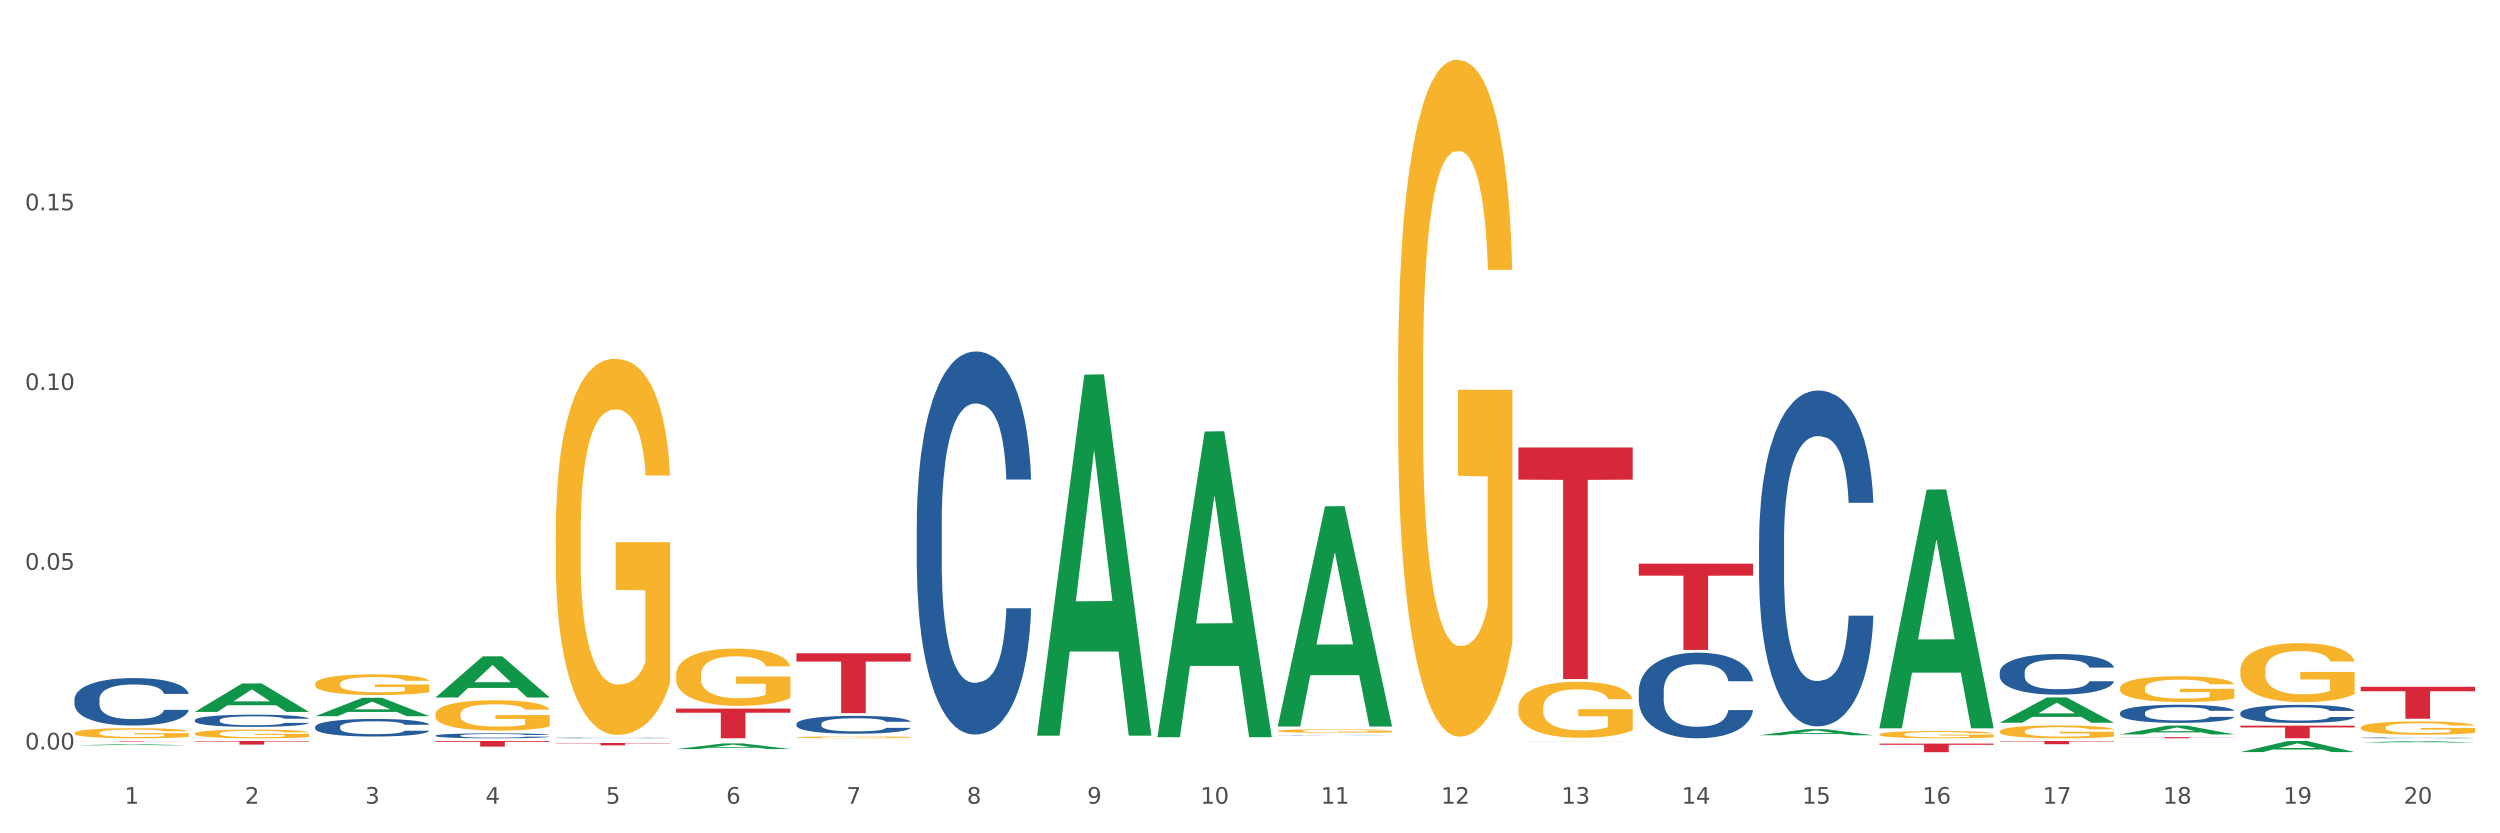 <?xml version="1.0" encoding="utf-8" standalone="no"?>
<!DOCTYPE svg PUBLIC "-//W3C//DTD SVG 1.1//EN"
  "http://www.w3.org/Graphics/SVG/1.1/DTD/svg11.dtd">
<svg xmlns:xlink="http://www.w3.org/1999/xlink" width="1080pt" height="360pt" viewBox="0 0 1080 360" xmlns="http://www.w3.org/2000/svg" version="1.1">
 <rect x="0" y="0" width="1080" height="360" fill="#333333" stroke="none"/>
 <defs>
  <style type="text/css">*{stroke-linejoin: round; stroke-linecap: butt}</style>
 </defs>
 <g id="figure_1">
  <g id="patch_1">
   <path d="M 0 360 
L 1080 360 
L 1080 0 
L 0 0 
z
" style="fill: #ffffff; stroke: #ffffff; stroke-linejoin: miter"/>
  </g>
  <g id="axes_1">
   <g id="matplotlib.axis_1">
    <g id="xtick_1">
     <g id="text_1">
      <!-- 1 -->
      <g style="fill: #4d4d4d" transform="translate(53.812 347.204) scale(0.096 -0.096)">
       <defs>
        <path id="DejaVuSans-31" d="M 794 531 
L 1825 531 
L 1825 4091 
L 703 3866 
L 703 4441 
L 1819 4666 
L 2450 4666 
L 2450 531 
L 3481 531 
L 3481 0 
L 794 0 
L 794 531 
z
" transform="scale(0.016)"/>
       </defs>
       <use xlink:href="#DejaVuSans-31"/>
      </g>
     </g>
    </g>
    <g id="xtick_2">
     <g id="text_2">
      <!-- 2 -->
      <g style="fill: #4d4d4d" transform="translate(105.793 347.204) scale(0.096 -0.096)">
       <defs>
        <path id="DejaVuSans-32" d="M 1228 531 
L 3431 531 
L 3431 0 
L 469 0 
L 469 531 
Q 828 903 1448 1529 
Q 2069 2156 2228 2338 
Q 2531 2678 2651 2914 
Q 2772 3150 2772 3378 
Q 2772 3750 2511 3984 
Q 2250 4219 1831 4219 
Q 1534 4219 1204 4116 
Q 875 4013 500 3803 
L 500 4441 
Q 881 4594 1212 4672 
Q 1544 4750 1819 4750 
Q 2544 4750 2975 4387 
Q 3406 4025 3406 3419 
Q 3406 3131 3298 2873 
Q 3191 2616 2906 2266 
Q 2828 2175 2409 1742 
Q 1991 1309 1228 531 
z
" transform="scale(0.016)"/>
       </defs>
       <use xlink:href="#DejaVuSans-32"/>
      </g>
     </g>
    </g>
    <g id="xtick_3">
     <g id="text_3">
      <!-- 3 -->
      <g style="fill: #4d4d4d" transform="translate(157.774 347.204) scale(0.096 -0.096)">
       <defs>
        <path id="DejaVuSans-33" d="M 2597 2516 
Q 3050 2419 3304 2112 
Q 3559 1806 3559 1356 
Q 3559 666 3084 287 
Q 2609 -91 1734 -91 
Q 1441 -91 1130 -33 
Q 819 25 488 141 
L 488 750 
Q 750 597 1062 519 
Q 1375 441 1716 441 
Q 2309 441 2620 675 
Q 2931 909 2931 1356 
Q 2931 1769 2642 2001 
Q 2353 2234 1838 2234 
L 1294 2234 
L 1294 2753 
L 1863 2753 
Q 2328 2753 2575 2939 
Q 2822 3125 2822 3475 
Q 2822 3834 2567 4026 
Q 2313 4219 1838 4219 
Q 1578 4219 1281 4162 
Q 984 4106 628 3988 
L 628 4550 
Q 988 4650 1302 4700 
Q 1616 4750 1894 4750 
Q 2613 4750 3031 4423 
Q 3450 4097 3450 3541 
Q 3450 3153 3228 2886 
Q 3006 2619 2597 2516 
z
" transform="scale(0.016)"/>
       </defs>
       <use xlink:href="#DejaVuSans-33"/>
      </g>
     </g>
    </g>
    <g id="xtick_4">
     <g id="text_4">
      <!-- 4 -->
      <g style="fill: #4d4d4d" transform="translate(209.756 347.204) scale(0.096 -0.096)">
       <defs>
        <path id="DejaVuSans-34" d="M 2419 4116 
L 825 1625 
L 2419 1625 
L 2419 4116 
z
M 2253 4666 
L 3047 4666 
L 3047 1625 
L 3713 1625 
L 3713 1100 
L 3047 1100 
L 3047 0 
L 2419 0 
L 2419 1100 
L 313 1100 
L 313 1709 
L 2253 4666 
z
" transform="scale(0.016)"/>
       </defs>
       <use xlink:href="#DejaVuSans-34"/>
      </g>
     </g>
    </g>
    <g id="xtick_5">
     <g id="text_5">
      <!-- 5 -->
      <g style="fill: #4d4d4d" transform="translate(261.737 347.204) scale(0.096 -0.096)">
       <defs>
        <path id="DejaVuSans-35" d="M 691 4666 
L 3169 4666 
L 3169 4134 
L 1269 4134 
L 1269 2991 
Q 1406 3038 1543 3061 
Q 1681 3084 1819 3084 
Q 2600 3084 3056 2656 
Q 3513 2228 3513 1497 
Q 3513 744 3044 326 
Q 2575 -91 1722 -91 
Q 1428 -91 1123 -41 
Q 819 9 494 109 
L 494 744 
Q 775 591 1075 516 
Q 1375 441 1709 441 
Q 2250 441 2565 725 
Q 2881 1009 2881 1497 
Q 2881 1984 2565 2268 
Q 2250 2553 1709 2553 
Q 1456 2553 1204 2497 
Q 953 2441 691 2322 
L 691 4666 
z
" transform="scale(0.016)"/>
       </defs>
       <use xlink:href="#DejaVuSans-35"/>
      </g>
     </g>
    </g>
    <g id="xtick_6">
     <g id="text_6">
      <!-- 6 -->
      <g style="fill: #4d4d4d" transform="translate(313.718 347.204) scale(0.096 -0.096)">
       <defs>
        <path id="DejaVuSans-36" d="M 2113 2584 
Q 1688 2584 1439 2293 
Q 1191 2003 1191 1497 
Q 1191 994 1439 701 
Q 1688 409 2113 409 
Q 2538 409 2786 701 
Q 3034 994 3034 1497 
Q 3034 2003 2786 2293 
Q 2538 2584 2113 2584 
z
M 3366 4563 
L 3366 3988 
Q 3128 4100 2886 4159 
Q 2644 4219 2406 4219 
Q 1781 4219 1451 3797 
Q 1122 3375 1075 2522 
Q 1259 2794 1537 2939 
Q 1816 3084 2150 3084 
Q 2853 3084 3261 2657 
Q 3669 2231 3669 1497 
Q 3669 778 3244 343 
Q 2819 -91 2113 -91 
Q 1303 -91 875 529 
Q 447 1150 447 2328 
Q 447 3434 972 4092 
Q 1497 4750 2381 4750 
Q 2619 4750 2861 4703 
Q 3103 4656 3366 4563 
z
" transform="scale(0.016)"/>
       </defs>
       <use xlink:href="#DejaVuSans-36"/>
      </g>
     </g>
    </g>
    <g id="xtick_7">
     <g id="text_7">
      <!-- 7 -->
      <g style="fill: #4d4d4d" transform="translate(365.699 347.204) scale(0.096 -0.096)">
       <defs>
        <path id="DejaVuSans-37" d="M 525 4666 
L 3525 4666 
L 3525 4397 
L 1831 0 
L 1172 0 
L 2766 4134 
L 525 4134 
L 525 4666 
z
" transform="scale(0.016)"/>
       </defs>
       <use xlink:href="#DejaVuSans-37"/>
      </g>
     </g>
    </g>
    <g id="xtick_8">
     <g id="text_8">
      <!-- 8 -->
      <g style="fill: #4d4d4d" transform="translate(417.68 347.204) scale(0.096 -0.096)">
       <defs>
        <path id="DejaVuSans-38" d="M 2034 2216 
Q 1584 2216 1326 1975 
Q 1069 1734 1069 1313 
Q 1069 891 1326 650 
Q 1584 409 2034 409 
Q 2484 409 2743 651 
Q 3003 894 3003 1313 
Q 3003 1734 2745 1975 
Q 2488 2216 2034 2216 
z
M 1403 2484 
Q 997 2584 770 2862 
Q 544 3141 544 3541 
Q 544 4100 942 4425 
Q 1341 4750 2034 4750 
Q 2731 4750 3128 4425 
Q 3525 4100 3525 3541 
Q 3525 3141 3298 2862 
Q 3072 2584 2669 2484 
Q 3125 2378 3379 2068 
Q 3634 1759 3634 1313 
Q 3634 634 3220 271 
Q 2806 -91 2034 -91 
Q 1263 -91 848 271 
Q 434 634 434 1313 
Q 434 1759 690 2068 
Q 947 2378 1403 2484 
z
M 1172 3481 
Q 1172 3119 1398 2916 
Q 1625 2713 2034 2713 
Q 2441 2713 2670 2916 
Q 2900 3119 2900 3481 
Q 2900 3844 2670 4047 
Q 2441 4250 2034 4250 
Q 1625 4250 1398 4047 
Q 1172 3844 1172 3481 
z
" transform="scale(0.016)"/>
       </defs>
       <use xlink:href="#DejaVuSans-38"/>
      </g>
     </g>
    </g>
    <g id="xtick_9">
     <g id="text_9">
      <!-- 9 -->
      <g style="fill: #4d4d4d" transform="translate(469.662 347.204) scale(0.096 -0.096)">
       <defs>
        <path id="DejaVuSans-39" d="M 703 97 
L 703 672 
Q 941 559 1184 500 
Q 1428 441 1663 441 
Q 2288 441 2617 861 
Q 2947 1281 2994 2138 
Q 2813 1869 2534 1725 
Q 2256 1581 1919 1581 
Q 1219 1581 811 2004 
Q 403 2428 403 3163 
Q 403 3881 828 4315 
Q 1253 4750 1959 4750 
Q 2769 4750 3195 4129 
Q 3622 3509 3622 2328 
Q 3622 1225 3098 567 
Q 2575 -91 1691 -91 
Q 1453 -91 1209 -44 
Q 966 3 703 97 
z
M 1959 2075 
Q 2384 2075 2632 2365 
Q 2881 2656 2881 3163 
Q 2881 3666 2632 3958 
Q 2384 4250 1959 4250 
Q 1534 4250 1286 3958 
Q 1038 3666 1038 3163 
Q 1038 2656 1286 2365 
Q 1534 2075 1959 2075 
z
" transform="scale(0.016)"/>
       </defs>
       <use xlink:href="#DejaVuSans-39"/>
      </g>
     </g>
    </g>
    <g id="xtick_10">
     <g id="text_10">
      <!-- 10 -->
      <g style="fill: #4d4d4d" transform="translate(518.589 347.204) scale(0.096 -0.096)">
       <defs>
        <path id="DejaVuSans-30" d="M 2034 4250 
Q 1547 4250 1301 3770 
Q 1056 3291 1056 2328 
Q 1056 1369 1301 889 
Q 1547 409 2034 409 
Q 2525 409 2770 889 
Q 3016 1369 3016 2328 
Q 3016 3291 2770 3770 
Q 2525 4250 2034 4250 
z
M 2034 4750 
Q 2819 4750 3233 4129 
Q 3647 3509 3647 2328 
Q 3647 1150 3233 529 
Q 2819 -91 2034 -91 
Q 1250 -91 836 529 
Q 422 1150 422 2328 
Q 422 3509 836 4129 
Q 1250 4750 2034 4750 
z
" transform="scale(0.016)"/>
       </defs>
       <use xlink:href="#DejaVuSans-31"/>
       <use xlink:href="#DejaVuSans-30" transform="translate(63.623 0)"/>
      </g>
     </g>
    </g>
    <g id="xtick_11">
     <g id="text_11">
      <!-- 11 -->
      <g style="fill: #4d4d4d" transform="translate(570.57 347.204) scale(0.096 -0.096)">
       <use xlink:href="#DejaVuSans-31"/>
       <use xlink:href="#DejaVuSans-31" transform="translate(63.623 0)"/>
      </g>
     </g>
    </g>
    <g id="xtick_12">
     <g id="text_12">
      <!-- 12 -->
      <g style="fill: #4d4d4d" transform="translate(622.551 347.204) scale(0.096 -0.096)">
       <use xlink:href="#DejaVuSans-31"/>
       <use xlink:href="#DejaVuSans-32" transform="translate(63.623 0)"/>
      </g>
     </g>
    </g>
    <g id="xtick_13">
     <g id="text_13">
      <!-- 13 -->
      <g style="fill: #4d4d4d" transform="translate(674.533 347.204) scale(0.096 -0.096)">
       <use xlink:href="#DejaVuSans-31"/>
       <use xlink:href="#DejaVuSans-33" transform="translate(63.623 0)"/>
      </g>
     </g>
    </g>
    <g id="xtick_14">
     <g id="text_14">
      <!-- 14 -->
      <g style="fill: #4d4d4d" transform="translate(726.514 347.204) scale(0.096 -0.096)">
       <use xlink:href="#DejaVuSans-31"/>
       <use xlink:href="#DejaVuSans-34" transform="translate(63.623 0)"/>
      </g>
     </g>
    </g>
    <g id="xtick_15">
     <g id="text_15">
      <!-- 15 -->
      <g style="fill: #4d4d4d" transform="translate(778.495 347.204) scale(0.096 -0.096)">
       <use xlink:href="#DejaVuSans-31"/>
       <use xlink:href="#DejaVuSans-35" transform="translate(63.623 0)"/>
      </g>
     </g>
    </g>
    <g id="xtick_16">
     <g id="text_16">
      <!-- 16 -->
      <g style="fill: #4d4d4d" transform="translate(830.476 347.204) scale(0.096 -0.096)">
       <use xlink:href="#DejaVuSans-31"/>
       <use xlink:href="#DejaVuSans-36" transform="translate(63.623 0)"/>
      </g>
     </g>
    </g>
    <g id="xtick_17">
     <g id="text_17">
      <!-- 17 -->
      <g style="fill: #4d4d4d" transform="translate(882.457 347.204) scale(0.096 -0.096)">
       <use xlink:href="#DejaVuSans-31"/>
       <use xlink:href="#DejaVuSans-37" transform="translate(63.623 0)"/>
      </g>
     </g>
    </g>
    <g id="xtick_18">
     <g id="text_18">
      <!-- 18 -->
      <g style="fill: #4d4d4d" transform="translate(934.439 347.204) scale(0.096 -0.096)">
       <use xlink:href="#DejaVuSans-31"/>
       <use xlink:href="#DejaVuSans-38" transform="translate(63.623 0)"/>
      </g>
     </g>
    </g>
    <g id="xtick_19">
     <g id="text_19">
      <!-- 19 -->
      <g style="fill: #4d4d4d" transform="translate(986.42 347.204) scale(0.096 -0.096)">
       <use xlink:href="#DejaVuSans-31"/>
       <use xlink:href="#DejaVuSans-39" transform="translate(63.623 0)"/>
      </g>
     </g>
    </g>
    <g id="xtick_20">
     <g id="text_20">
      <!-- 20 -->
      <g style="fill: #4d4d4d" transform="translate(1038.401 347.204) scale(0.096 -0.096)">
       <use xlink:href="#DejaVuSans-32"/>
       <use xlink:href="#DejaVuSans-30" transform="translate(63.623 0)"/>
      </g>
     </g>
    </g>
    <g id="xtick_21"/>
    <g id="xtick_22"/>
    <g id="xtick_23"/>
    <g id="xtick_24"/>
    <g id="xtick_25"/>
    <g id="xtick_26"/>
    <g id="xtick_27"/>
    <g id="xtick_28"/>
    <g id="xtick_29"/>
    <g id="xtick_30"/>
    <g id="xtick_31"/>
    <g id="xtick_32"/>
    <g id="xtick_33"/>
    <g id="xtick_34"/>
    <g id="xtick_35"/>
    <g id="xtick_36"/>
    <g id="xtick_37"/>
    <g id="xtick_38"/>
    <g id="xtick_39"/>
   </g>
   <g id="matplotlib.axis_2">
    <g id="ytick_1">
     <g id="text_21">
      <!-- 0.00 -->
      <g style="fill: #4d4d4d" transform="translate(10.8 323.77) scale(0.096 -0.096)">
       <defs>
        <path id="DejaVuSans-2e" d="M 684 794 
L 1344 794 
L 1344 0 
L 684 0 
L 684 794 
z
" transform="scale(0.016)"/>
       </defs>
       <use xlink:href="#DejaVuSans-30"/>
       <use xlink:href="#DejaVuSans-2e" transform="translate(63.623 0)"/>
       <use xlink:href="#DejaVuSans-30" transform="translate(95.41 0)"/>
       <use xlink:href="#DejaVuSans-30" transform="translate(159.033 0)"/>
      </g>
     </g>
    </g>
    <g id="ytick_2">
     <g id="text_22">
      <!-- 0.05 -->
      <g style="fill: #4d4d4d" transform="translate(10.8 246.13) scale(0.096 -0.096)">
       <use xlink:href="#DejaVuSans-30"/>
       <use xlink:href="#DejaVuSans-2e" transform="translate(63.623 0)"/>
       <use xlink:href="#DejaVuSans-30" transform="translate(95.41 0)"/>
       <use xlink:href="#DejaVuSans-35" transform="translate(159.033 0)"/>
      </g>
     </g>
    </g>
    <g id="ytick_3">
     <g id="text_23">
      <!-- 0.10 -->
      <g style="fill: #4d4d4d" transform="translate(10.8 168.49) scale(0.096 -0.096)">
       <use xlink:href="#DejaVuSans-30"/>
       <use xlink:href="#DejaVuSans-2e" transform="translate(63.623 0)"/>
       <use xlink:href="#DejaVuSans-31" transform="translate(95.41 0)"/>
       <use xlink:href="#DejaVuSans-30" transform="translate(159.033 0)"/>
      </g>
     </g>
    </g>
    <g id="ytick_4">
     <g id="text_24">
      <!-- 0.15 -->
      <g style="fill: #4d4d4d" transform="translate(10.8 90.85) scale(0.096 -0.096)">
       <use xlink:href="#DejaVuSans-30"/>
       <use xlink:href="#DejaVuSans-2e" transform="translate(63.623 0)"/>
       <use xlink:href="#DejaVuSans-31" transform="translate(95.41 0)"/>
       <use xlink:href="#DejaVuSans-35" transform="translate(159.033 0)"/>
      </g>
     </g>
    </g>
    <g id="ytick_5"/>
    <g id="ytick_6"/>
    <g id="ytick_7"/>
    <g id="ytick_8"/>
   </g>
   <g id="PolyCollection_1">
    <path d="M 32.175 321.99 
L 32.226 321.99 
L 52.59 321.495 
L 61.041 321.495 
L 81.557 321.991 
L 71.783 321.991 
L 67.353 321.876 
L 46.328 321.876 
L 46.175 321.877 
L 41.899 321.991 
L 32.175 321.991 
L 32.175 321.99 
L 48.975 321.807 
L 64.706 321.806 
L 56.917 321.601 
L 56.815 321.6 
L 56.713 321.601 
L 48.924 321.806 
L 48.975 321.807 
L 32.175 321.99 
z
" clip-path="url(#pbdc0e54e76)" style="fill: #109648"/>
    <path d="M 344.062 318.52 
L 344.121 318.519 
L 344.121 318.493 
L 344.237 318.471 
L 344.82 318.416 
L 345.695 318.372 
L 346.336 318.348 
L 346.977 318.328 
L 347.735 318.309 
L 348.668 318.289 
L 350.359 318.259 
L 351.408 318.244 
L 352.691 318.228 
L 355.023 318.205 
L 356.714 318.192 
L 358.463 318.181 
L 361.32 318.168 
L 363.185 318.162 
L 365.168 318.158 
L 367.558 318.155 
L 369.365 318.154 
L 373.33 318.156 
L 376.712 318.163 
L 378.344 318.168 
L 380.443 318.177 
L 381.551 318.182 
L 383.358 318.194 
L 385.224 318.209 
L 386.506 318.222 
L 388.43 318.247 
L 389.888 318.271 
L 391.229 318.302 
L 391.928 318.323 
L 392.453 318.342 
L 392.92 318.364 
L 393.386 318.4 
L 382.892 318.4 
L 382.484 318.375 
L 381.842 318.351 
L 380.909 318.328 
L 380.093 318.313 
L 378.694 318.295 
L 377.411 318.284 
L 376.07 318.275 
L 374.438 318.268 
L 373.155 318.264 
L 371.348 318.261 
L 367.791 318.262 
L 365.401 318.268 
L 363.768 318.275 
L 362.719 318.281 
L 361.786 318.289 
L 360.737 318.299 
L 359.512 318.314 
L 358.638 318.328 
L 357.763 318.345 
L 357.064 318.362 
L 356.422 318.382 
L 355.898 318.404 
L 355.489 318.427 
L 355.14 318.454 
L 354.848 318.5 
L 354.848 318.599 
L 354.965 318.621 
L 355.256 318.651 
L 355.606 318.673 
L 356.189 318.7 
L 356.714 318.718 
L 357.705 318.744 
L 358.813 318.765 
L 359.687 318.779 
L 360.562 318.791 
L 362.078 318.807 
L 363.768 318.82 
L 365.226 318.828 
L 367.208 318.835 
L 368.549 318.838 
L 369.715 318.839 
L 372.572 318.839 
L 374.613 318.837 
L 376.886 318.832 
L 378.636 318.825 
L 380.093 318.817 
L 381.726 318.804 
L 382.775 318.792 
L 382.775 318.641 
L 369.948 318.64 
L 369.948 318.54 
L 393.444 318.54 
L 393.444 318.835 
L 392.453 318.85 
L 391.345 318.864 
L 390.179 318.876 
L 388.43 318.891 
L 386.331 318.906 
L 384.466 318.916 
L 382.484 318.924 
L 380.151 318.932 
L 377.12 318.939 
L 375.254 318.942 
L 372.922 318.945 
L 370.182 318.945 
L 367.791 318.944 
L 365.459 318.94 
L 363.011 318.934 
L 360.62 318.924 
L 358.813 318.915 
L 357.005 318.903 
L 355.081 318.888 
L 353.566 318.874 
L 352.399 318.861 
L 351.117 318.844 
L 349.718 318.822 
L 348.668 318.803 
L 347.735 318.783 
L 346.744 318.757 
L 346.045 318.734 
L 345.345 318.706 
L 344.937 318.685 
L 344.47 318.653 
L 344.121 318.607 
L 344.062 318.52 
z
" clip-path="url(#pbdc0e54e76)" style="fill: #f7b32b"/>
    <path d="M 863.874 312.211 
L 863.925 312.201 
L 884.289 301.282 
L 892.74 301.272 
L 913.256 312.232 
L 903.482 312.232 
L 899.053 309.68 
L 878.027 309.68 
L 877.874 309.721 
L 873.598 312.232 
L 863.874 312.232 
L 863.874 312.211 
L 880.674 308.157 
L 896.405 308.146 
L 888.616 303.608 
L 888.514 303.587 
L 888.413 303.618 
L 880.623 308.146 
L 880.674 308.157 
L 863.874 312.211 
z
" clip-path="url(#pbdc0e54e76)" style="fill: #109648"/>
    <path d="M 915.855 317.269 
L 915.906 317.265 
L 936.27 313.459 
L 944.721 313.455 
L 965.238 317.276 
L 955.463 317.276 
L 951.034 316.386 
L 930.008 316.386 
L 929.856 316.401 
L 925.579 317.276 
L 915.855 317.276 
L 915.855 317.269 
L 932.656 315.855 
L 948.387 315.852 
L 940.597 314.269 
L 940.496 314.262 
L 940.394 314.273 
L 932.605 315.852 
L 932.656 315.855 
L 915.855 317.269 
z
" clip-path="url(#pbdc0e54e76)" style="fill: #109648"/>
    <path d="M 967.837 324.897 
L 967.888 324.892 
L 988.251 320.127 
L 996.702 320.123 
L 1017.219 324.906 
L 1007.444 324.906 
L 1003.015 323.792 
L 981.989 323.792 
L 981.837 323.81 
L 977.56 324.906 
L 967.837 324.906 
L 967.837 324.897 
L 984.637 323.127 
L 1000.368 323.123 
L 992.579 321.142 
L 992.477 321.133 
L 992.375 321.147 
L 984.586 323.123 
L 984.637 323.127 
L 967.837 324.897 
z
" clip-path="url(#pbdc0e54e76)" style="fill: #109648"/>
    <path d="M 1019.818 320.781 
L 1019.869 320.781 
L 1040.233 320.123 
L 1048.684 320.123 
L 1069.2 320.783 
L 1059.425 320.783 
L 1054.996 320.629 
L 1033.971 320.629 
L 1033.818 320.631 
L 1029.542 320.783 
L 1019.818 320.783 
L 1019.818 320.781 
L 1036.618 320.537 
L 1052.349 320.537 
L 1044.56 320.263 
L 1044.458 320.262 
L 1044.356 320.264 
L 1036.567 320.537 
L 1036.618 320.537 
L 1019.818 320.781 
z
" clip-path="url(#pbdc0e54e76)" style="fill: #109648"/>
    <path d="M 655.949 320.195 
L 656 320.195 
L 676.364 320.123 
L 684.815 320.123 
L 705.332 320.195 
L 695.557 320.195 
L 691.128 320.178 
L 670.102 320.178 
L 669.95 320.178 
L 665.673 320.195 
L 655.949 320.195 
L 655.949 320.195 
L 672.75 320.168 
L 688.481 320.168 
L 680.691 320.138 
L 680.59 320.138 
L 680.488 320.138 
L 672.699 320.168 
L 672.75 320.168 
L 655.949 320.195 
z
" clip-path="url(#pbdc0e54e76)" style="fill: #109648"/>
    <path d="M 551.987 313.688 
L 552.038 313.599 
L 572.402 218.72 
L 580.853 218.63 
L 601.369 313.867 
L 591.595 313.867 
L 587.165 291.69 
L 566.14 291.69 
L 565.987 292.047 
L 561.711 313.867 
L 551.987 313.867 
L 551.987 313.688 
L 568.787 278.455 
L 584.518 278.366 
L 576.729 238.93 
L 576.627 238.751 
L 576.525 239.019 
L 568.736 278.366 
L 568.787 278.455 
L 551.987 313.688 
z
" clip-path="url(#pbdc0e54e76)" style="fill: #109648"/>
    <path d="M 500.006 318.226 
L 500.057 318.102 
L 520.421 186.411 
L 528.871 186.287 
L 549.388 318.474 
L 539.613 318.474 
L 535.184 287.693 
L 514.159 287.693 
L 514.006 288.189 
L 509.73 318.474 
L 500.006 318.474 
L 500.006 318.226 
L 516.806 269.323 
L 532.537 269.199 
L 524.748 214.462 
L 524.646 214.214 
L 524.544 214.586 
L 516.755 269.199 
L 516.806 269.323 
L 500.006 318.226 
z
" clip-path="url(#pbdc0e54e76)" style="fill: #109648"/>
    <path d="M 551.987 315.761 
L 552.045 315.76 
L 552.045 315.709 
L 552.162 315.665 
L 552.745 315.559 
L 553.619 315.471 
L 554.261 315.424 
L 554.902 315.386 
L 555.66 315.348 
L 556.593 315.308 
L 558.284 315.25 
L 559.333 315.22 
L 560.616 315.189 
L 562.948 315.144 
L 564.639 315.118 
L 566.388 315.097 
L 569.245 315.071 
L 571.11 315.06 
L 573.093 315.051 
L 575.483 315.046 
L 577.29 315.044 
L 581.255 315.049 
L 584.636 315.061 
L 586.269 315.071 
L 588.368 315.088 
L 589.475 315.1 
L 591.283 315.122 
L 593.149 315.152 
L 594.431 315.178 
L 596.355 315.226 
L 597.813 315.274 
L 599.154 315.333 
L 599.853 315.375 
L 600.378 315.413 
L 600.844 315.457 
L 601.311 315.526 
L 590.816 315.526 
L 590.408 315.477 
L 589.767 315.43 
L 588.834 315.384 
L 588.018 315.356 
L 586.619 315.321 
L 585.336 315.298 
L 583.995 315.281 
L 582.363 315.267 
L 581.08 315.26 
L 579.273 315.254 
L 575.716 315.255 
L 573.326 315.267 
L 571.693 315.281 
L 570.644 315.294 
L 569.711 315.308 
L 568.662 315.328 
L 567.437 315.358 
L 566.563 315.384 
L 565.688 315.418 
L 564.988 315.452 
L 564.347 315.492 
L 563.822 315.535 
L 563.414 315.579 
L 563.064 315.632 
L 562.773 315.722 
L 562.773 315.916 
L 562.89 315.96 
L 563.181 316.018 
L 563.531 316.062 
L 564.114 316.114 
L 564.639 316.15 
L 565.63 316.201 
L 566.738 316.243 
L 567.612 316.27 
L 568.487 316.293 
L 570.002 316.324 
L 571.693 316.349 
L 573.151 316.365 
L 575.133 316.379 
L 576.474 316.385 
L 577.64 316.388 
L 580.497 316.388 
L 582.537 316.384 
L 584.811 316.374 
L 586.56 316.361 
L 588.018 316.345 
L 589.65 316.32 
L 590.7 316.296 
L 590.7 315.999 
L 577.873 315.998 
L 577.873 315.801 
L 601.369 315.801 
L 601.369 316.379 
L 600.378 316.409 
L 599.27 316.436 
L 598.104 316.46 
L 596.355 316.49 
L 594.256 316.518 
L 592.391 316.538 
L 590.408 316.555 
L 588.076 316.571 
L 585.044 316.585 
L 583.179 316.59 
L 580.847 316.595 
L 578.107 316.596 
L 575.716 316.593 
L 573.384 316.586 
L 570.935 316.573 
L 568.545 316.555 
L 566.738 316.537 
L 564.93 316.514 
L 563.006 316.484 
L 561.49 316.456 
L 560.324 316.43 
L 559.042 316.398 
L 557.642 316.355 
L 556.593 316.317 
L 555.66 316.277 
L 554.669 316.226 
L 553.969 316.182 
L 553.27 316.127 
L 552.862 316.086 
L 552.395 316.022 
L 552.045 315.933 
L 551.987 315.761 
z
" clip-path="url(#pbdc0e54e76)" style="fill: #f7b32b"/>
    <path d="M 84.156 316.925 
L 84.215 316.922 
L 84.215 316.799 
L 84.331 316.692 
L 84.914 316.435 
L 85.789 316.223 
L 86.43 316.109 
L 87.071 316.017 
L 87.829 315.924 
L 88.762 315.828 
L 90.453 315.688 
L 91.502 315.616 
L 92.785 315.54 
L 95.117 315.43 
L 96.808 315.369 
L 98.557 315.317 
L 101.414 315.255 
L 103.279 315.228 
L 105.262 315.207 
L 107.652 315.194 
L 109.459 315.19 
L 113.424 315.201 
L 116.806 315.231 
L 118.438 315.255 
L 120.537 315.297 
L 121.645 315.324 
L 123.452 315.379 
L 125.318 315.451 
L 126.6 315.513 
L 128.524 315.629 
L 129.982 315.746 
L 131.323 315.89 
L 132.022 315.989 
L 132.547 316.082 
L 133.014 316.188 
L 133.48 316.356 
L 122.986 316.356 
L 122.577 316.236 
L 121.936 316.123 
L 121.003 316.013 
L 120.187 315.945 
L 118.788 315.859 
L 117.505 315.804 
L 116.164 315.763 
L 114.532 315.729 
L 113.249 315.712 
L 111.442 315.698 
L 107.885 315.701 
L 105.495 315.729 
L 103.862 315.763 
L 102.813 315.794 
L 101.88 315.828 
L 100.831 315.876 
L 99.606 315.948 
L 98.732 316.013 
L 97.857 316.096 
L 97.158 316.178 
L 96.516 316.274 
L 95.992 316.377 
L 95.583 316.483 
L 95.234 316.613 
L 94.942 316.829 
L 94.942 317.299 
L 95.059 317.406 
L 95.35 317.546 
L 95.7 317.652 
L 96.283 317.779 
L 96.808 317.865 
L 97.799 317.989 
L 98.907 318.091 
L 99.781 318.157 
L 100.656 318.211 
L 102.172 318.287 
L 103.862 318.349 
L 105.32 318.386 
L 107.302 318.421 
L 108.643 318.434 
L 109.809 318.441 
L 112.666 318.441 
L 114.707 318.431 
L 116.98 318.407 
L 118.73 318.376 
L 120.187 318.338 
L 121.82 318.277 
L 122.869 318.218 
L 122.869 317.502 
L 110.042 317.498 
L 110.042 317.022 
L 133.538 317.022 
L 133.538 318.421 
L 132.547 318.493 
L 131.439 318.558 
L 130.273 318.616 
L 128.524 318.688 
L 126.425 318.757 
L 124.56 318.805 
L 122.577 318.846 
L 120.245 318.884 
L 117.214 318.918 
L 115.348 318.932 
L 113.016 318.942 
L 110.276 318.945 
L 107.885 318.938 
L 105.553 318.921 
L 103.104 318.89 
L 100.714 318.846 
L 98.907 318.801 
L 97.099 318.746 
L 95.175 318.674 
L 93.659 318.606 
L 92.493 318.544 
L 91.211 318.465 
L 89.812 318.362 
L 88.762 318.27 
L 87.829 318.174 
L 86.838 318.05 
L 86.138 317.944 
L 85.439 317.81 
L 85.031 317.711 
L 84.564 317.556 
L 84.215 317.34 
L 84.156 316.925 
z
" clip-path="url(#pbdc0e54e76)" style="fill: #f7b32b"/>
    <path d="M 32.175 316.607 
L 32.233 316.603 
L 32.233 316.46 
L 32.35 316.337 
L 32.933 316.039 
L 33.807 315.793 
L 34.449 315.662 
L 35.09 315.555 
L 35.848 315.448 
L 36.781 315.336 
L 38.472 315.174 
L 39.521 315.09 
L 40.804 315.003 
L 43.136 314.876 
L 44.827 314.804 
L 46.576 314.745 
L 49.433 314.673 
L 51.298 314.642 
L 53.28 314.618 
L 55.671 314.602 
L 57.478 314.598 
L 61.443 314.61 
L 64.824 314.646 
L 66.457 314.673 
L 68.556 314.721 
L 69.663 314.753 
L 71.471 314.816 
L 73.337 314.9 
L 74.619 314.971 
L 76.543 315.106 
L 78.001 315.241 
L 79.342 315.408 
L 80.041 315.523 
L 80.566 315.63 
L 81.032 315.753 
L 81.499 315.948 
L 71.004 315.948 
L 70.596 315.809 
L 69.955 315.678 
L 69.022 315.551 
L 68.206 315.471 
L 66.807 315.372 
L 65.524 315.309 
L 64.183 315.261 
L 62.551 315.221 
L 61.268 315.201 
L 59.461 315.186 
L 55.904 315.19 
L 53.514 315.221 
L 51.881 315.261 
L 50.832 315.297 
L 49.899 315.336 
L 48.849 315.392 
L 47.625 315.475 
L 46.751 315.551 
L 45.876 315.646 
L 45.176 315.741 
L 44.535 315.853 
L 44.01 315.972 
L 43.602 316.095 
L 43.252 316.246 
L 42.961 316.496 
L 42.961 317.04 
L 43.078 317.163 
L 43.369 317.325 
L 43.719 317.449 
L 44.302 317.595 
L 44.827 317.695 
L 45.818 317.838 
L 46.926 317.957 
L 47.8 318.032 
L 48.675 318.096 
L 50.19 318.183 
L 51.881 318.254 
L 53.339 318.298 
L 55.321 318.338 
L 56.662 318.354 
L 57.828 318.362 
L 60.685 318.362 
L 62.725 318.35 
L 64.999 318.322 
L 66.748 318.286 
L 68.206 318.243 
L 69.838 318.171 
L 70.888 318.104 
L 70.888 317.274 
L 58.061 317.27 
L 58.061 316.718 
L 81.557 316.718 
L 81.557 318.338 
L 80.566 318.421 
L 79.458 318.497 
L 78.292 318.564 
L 76.543 318.648 
L 74.444 318.727 
L 72.579 318.783 
L 70.596 318.83 
L 68.264 318.874 
L 65.232 318.914 
L 63.367 318.929 
L 61.035 318.941 
L 58.294 318.945 
L 55.904 318.937 
L 53.572 318.917 
L 51.123 318.882 
L 48.733 318.83 
L 46.926 318.779 
L 45.118 318.715 
L 43.194 318.632 
L 41.678 318.552 
L 40.512 318.481 
L 39.23 318.389 
L 37.83 318.27 
L 36.781 318.163 
L 35.848 318.052 
L 34.857 317.909 
L 34.157 317.786 
L 33.458 317.631 
L 33.05 317.516 
L 32.583 317.337 
L 32.233 317.087 
L 32.175 316.607 
z
" clip-path="url(#pbdc0e54e76)" style="fill: #f7b32b"/>
    <path d="M 240.1 230.071 
L 240.158 229.922 
L 240.158 224.579 
L 240.275 219.978 
L 240.858 208.847 
L 241.732 199.646 
L 242.374 194.748 
L 243.015 190.741 
L 243.773 186.734 
L 244.706 182.578 
L 246.396 176.493 
L 247.446 173.377 
L 248.729 170.111 
L 251.061 165.362 
L 252.751 162.691 
L 254.501 160.465 
L 257.357 157.793 
L 259.223 156.606 
L 261.205 155.715 
L 263.596 155.122 
L 265.403 154.973 
L 269.368 155.419 
L 272.749 156.754 
L 274.382 157.793 
L 276.481 159.574 
L 277.588 160.761 
L 279.396 163.136 
L 281.261 166.253 
L 282.544 168.924 
L 284.468 173.97 
L 285.926 179.016 
L 287.266 185.25 
L 287.966 189.554 
L 288.491 193.561 
L 288.957 198.162 
L 289.424 205.434 
L 278.929 205.434 
L 278.521 200.239 
L 277.88 195.342 
L 276.947 190.593 
L 276.131 187.624 
L 274.731 183.914 
L 273.449 181.539 
L 272.108 179.758 
L 270.475 178.274 
L 269.193 177.532 
L 267.385 176.939 
L 263.829 177.087 
L 261.438 178.274 
L 259.806 179.758 
L 258.757 181.094 
L 257.824 182.578 
L 256.774 184.656 
L 255.55 187.773 
L 254.675 190.593 
L 253.801 194.154 
L 253.101 197.716 
L 252.46 201.872 
L 251.935 206.324 
L 251.527 210.925 
L 251.177 216.565 
L 250.886 225.915 
L 250.886 246.248 
L 251.002 250.848 
L 251.294 256.933 
L 251.644 261.534 
L 252.227 267.025 
L 252.751 270.736 
L 253.743 276.079 
L 254.85 280.531 
L 255.725 283.351 
L 256.599 285.726 
L 258.115 288.991 
L 259.806 291.662 
L 261.264 293.295 
L 263.246 294.779 
L 264.587 295.372 
L 265.753 295.669 
L 268.61 295.669 
L 270.65 295.224 
L 272.924 294.185 
L 274.673 292.849 
L 276.131 291.217 
L 277.763 288.545 
L 278.813 286.022 
L 278.813 255.004 
L 265.986 254.856 
L 265.986 234.226 
L 289.482 234.226 
L 289.482 294.779 
L 288.491 297.895 
L 287.383 300.715 
L 286.217 303.238 
L 284.468 306.355 
L 282.369 309.323 
L 280.503 311.401 
L 278.521 313.182 
L 276.189 314.815 
L 273.157 316.299 
L 271.292 316.892 
L 268.96 317.338 
L 266.219 317.486 
L 263.829 317.189 
L 261.497 316.447 
L 259.048 315.111 
L 256.658 313.182 
L 254.85 311.253 
L 253.043 308.878 
L 251.119 305.761 
L 249.603 302.793 
L 248.437 300.122 
L 247.154 296.708 
L 245.755 292.256 
L 244.706 288.249 
L 243.773 284.093 
L 242.782 278.75 
L 242.082 274.149 
L 241.382 268.361 
L 240.974 264.057 
L 240.508 257.379 
L 240.158 248.029 
L 240.1 230.071 
z
" clip-path="url(#pbdc0e54e76)" style="fill: #f7b32b"/>
    <path d="M 292.081 291.623 
L 292.139 291.6 
L 292.139 290.787 
L 292.256 290.087 
L 292.839 288.393 
L 293.713 286.993 
L 294.355 286.248 
L 294.996 285.638 
L 295.754 285.028 
L 296.687 284.396 
L 298.378 283.47 
L 299.427 282.996 
L 300.71 282.499 
L 303.042 281.776 
L 304.733 281.37 
L 306.482 281.031 
L 309.339 280.624 
L 311.204 280.444 
L 313.186 280.308 
L 315.577 280.218 
L 317.384 280.195 
L 321.349 280.263 
L 324.73 280.466 
L 326.363 280.624 
L 328.462 280.895 
L 329.569 281.076 
L 331.377 281.437 
L 333.243 281.912 
L 334.525 282.318 
L 336.449 283.086 
L 337.907 283.854 
L 339.248 284.803 
L 339.947 285.457 
L 340.472 286.067 
L 340.938 286.767 
L 341.405 287.874 
L 330.91 287.874 
L 330.502 287.084 
L 329.861 286.338 
L 328.928 285.616 
L 328.112 285.164 
L 326.713 284.599 
L 325.43 284.238 
L 324.089 283.967 
L 322.457 283.741 
L 321.174 283.628 
L 319.367 283.538 
L 315.81 283.56 
L 313.42 283.741 
L 311.787 283.967 
L 310.738 284.17 
L 309.805 284.396 
L 308.756 284.712 
L 307.531 285.186 
L 306.657 285.616 
L 305.782 286.158 
L 305.082 286.7 
L 304.441 287.332 
L 303.916 288.01 
L 303.508 288.71 
L 303.158 289.568 
L 302.867 290.991 
L 302.867 294.085 
L 302.984 294.785 
L 303.275 295.711 
L 303.625 296.411 
L 304.208 297.247 
L 304.733 297.811 
L 305.724 298.624 
L 306.832 299.302 
L 307.706 299.731 
L 308.581 300.092 
L 310.096 300.589 
L 311.787 300.996 
L 313.245 301.244 
L 315.227 301.47 
L 316.568 301.56 
L 317.734 301.605 
L 320.591 301.605 
L 322.631 301.538 
L 324.905 301.38 
L 326.654 301.176 
L 328.112 300.928 
L 329.744 300.521 
L 330.794 300.137 
L 330.794 295.417 
L 317.967 295.395 
L 317.967 292.255 
L 341.463 292.255 
L 341.463 301.47 
L 340.472 301.944 
L 339.364 302.373 
L 338.198 302.757 
L 336.449 303.231 
L 334.35 303.683 
L 332.485 303.999 
L 330.502 304.27 
L 328.17 304.519 
L 325.138 304.745 
L 323.273 304.835 
L 320.941 304.903 
L 318.2 304.925 
L 315.81 304.88 
L 313.478 304.767 
L 311.029 304.564 
L 308.639 304.27 
L 306.832 303.977 
L 305.024 303.615 
L 303.1 303.141 
L 301.584 302.689 
L 300.418 302.283 
L 299.136 301.763 
L 297.736 301.086 
L 296.687 300.476 
L 295.754 299.844 
L 294.763 299.031 
L 294.063 298.331 
L 293.364 297.45 
L 292.956 296.795 
L 292.489 295.779 
L 292.139 294.356 
L 292.081 291.623 
z
" clip-path="url(#pbdc0e54e76)" style="fill: #f7b32b"/>
    <path d="M 188.119 308.574 
L 188.177 308.562 
L 188.177 308.131 
L 188.294 307.76 
L 188.877 306.861 
L 189.751 306.118 
L 190.392 305.723 
L 191.034 305.4 
L 191.792 305.076 
L 192.725 304.741 
L 194.415 304.25 
L 195.465 303.998 
L 196.747 303.734 
L 199.079 303.351 
L 200.77 303.135 
L 202.519 302.956 
L 205.376 302.74 
L 207.242 302.644 
L 209.224 302.572 
L 211.614 302.524 
L 213.422 302.512 
L 217.386 302.548 
L 220.768 302.656 
L 222.4 302.74 
L 224.499 302.884 
L 225.607 302.98 
L 227.414 303.171 
L 229.28 303.423 
L 230.563 303.639 
L 232.487 304.046 
L 233.944 304.453 
L 235.285 304.956 
L 235.985 305.304 
L 236.51 305.627 
L 236.976 305.999 
L 237.442 306.586 
L 226.948 306.586 
L 226.54 306.166 
L 225.899 305.771 
L 224.966 305.388 
L 224.149 305.148 
L 222.75 304.849 
L 221.468 304.657 
L 220.127 304.513 
L 218.494 304.393 
L 217.212 304.333 
L 215.404 304.286 
L 211.848 304.297 
L 209.457 304.393 
L 207.825 304.513 
L 206.775 304.621 
L 205.843 304.741 
L 204.793 304.908 
L 203.569 305.16 
L 202.694 305.388 
L 201.82 305.675 
L 201.12 305.963 
L 200.479 306.298 
L 199.954 306.658 
L 199.546 307.029 
L 199.196 307.484 
L 198.905 308.239 
L 198.905 309.88 
L 199.021 310.252 
L 199.313 310.743 
L 199.662 311.114 
L 200.246 311.558 
L 200.77 311.857 
L 201.761 312.288 
L 202.869 312.648 
L 203.744 312.875 
L 204.618 313.067 
L 206.134 313.331 
L 207.825 313.546 
L 209.282 313.678 
L 211.265 313.798 
L 212.606 313.846 
L 213.772 313.87 
L 216.628 313.87 
L 218.669 313.834 
L 220.943 313.75 
L 222.692 313.642 
L 224.149 313.51 
L 225.782 313.295 
L 226.831 313.091 
L 226.831 310.587 
L 214.005 310.575 
L 214.005 308.91 
L 237.501 308.91 
L 237.501 313.798 
L 236.51 314.049 
L 235.402 314.277 
L 234.236 314.481 
L 232.487 314.732 
L 230.388 314.972 
L 228.522 315.14 
L 226.54 315.283 
L 224.208 315.415 
L 221.176 315.535 
L 219.31 315.583 
L 216.978 315.619 
L 214.238 315.631 
L 211.848 315.607 
L 209.516 315.547 
L 207.067 315.439 
L 204.676 315.283 
L 202.869 315.128 
L 201.062 314.936 
L 199.138 314.684 
L 197.622 314.445 
L 196.456 314.229 
L 195.173 313.954 
L 193.774 313.594 
L 192.725 313.271 
L 191.792 312.935 
L 190.801 312.504 
L 190.101 312.133 
L 189.401 311.665 
L 188.993 311.318 
L 188.527 310.779 
L 188.177 310.024 
L 188.119 308.574 
z
" clip-path="url(#pbdc0e54e76)" style="fill: #f7b32b"/>
    <path d="M 136.137 295.452 
L 136.196 295.444 
L 136.196 295.15 
L 136.312 294.897 
L 136.895 294.284 
L 137.77 293.777 
L 138.411 293.507 
L 139.053 293.287 
L 139.81 293.066 
L 140.743 292.837 
L 142.434 292.502 
L 143.484 292.33 
L 144.766 292.151 
L 147.098 291.889 
L 148.789 291.742 
L 150.538 291.619 
L 153.395 291.472 
L 155.261 291.407 
L 157.243 291.358 
L 159.633 291.325 
L 161.441 291.317 
L 165.405 291.341 
L 168.787 291.415 
L 170.419 291.472 
L 172.518 291.57 
L 173.626 291.636 
L 175.433 291.766 
L 177.299 291.938 
L 178.582 292.085 
L 180.506 292.363 
L 181.963 292.641 
L 183.304 292.984 
L 184.004 293.221 
L 184.528 293.442 
L 184.995 293.695 
L 185.461 294.096 
L 174.967 294.096 
L 174.559 293.81 
L 173.917 293.54 
L 172.985 293.278 
L 172.168 293.115 
L 170.769 292.911 
L 169.486 292.78 
L 168.145 292.682 
L 166.513 292.6 
L 165.23 292.559 
L 163.423 292.526 
L 159.866 292.535 
L 157.476 292.6 
L 155.844 292.682 
L 154.794 292.755 
L 153.861 292.837 
L 152.812 292.951 
L 151.588 293.123 
L 150.713 293.278 
L 149.838 293.475 
L 149.139 293.671 
L 148.498 293.9 
L 147.973 294.145 
L 147.565 294.398 
L 147.215 294.709 
L 146.923 295.224 
L 146.923 296.343 
L 147.04 296.597 
L 147.331 296.932 
L 147.681 297.185 
L 148.264 297.487 
L 148.789 297.692 
L 149.78 297.986 
L 150.888 298.231 
L 151.762 298.386 
L 152.637 298.517 
L 154.153 298.697 
L 155.844 298.844 
L 157.301 298.934 
L 159.283 299.016 
L 160.624 299.048 
L 161.79 299.065 
L 164.647 299.065 
L 166.688 299.04 
L 168.962 298.983 
L 170.711 298.909 
L 172.168 298.82 
L 173.801 298.672 
L 174.85 298.533 
L 174.85 296.825 
L 162.024 296.817 
L 162.024 295.681 
L 185.52 295.681 
L 185.52 299.016 
L 184.528 299.187 
L 183.421 299.343 
L 182.255 299.482 
L 180.506 299.653 
L 178.407 299.817 
L 176.541 299.931 
L 174.559 300.029 
L 172.227 300.119 
L 169.195 300.201 
L 167.329 300.233 
L 164.997 300.258 
L 162.257 300.266 
L 159.866 300.25 
L 157.534 300.209 
L 155.086 300.135 
L 152.695 300.029 
L 150.888 299.923 
L 149.081 299.792 
L 147.157 299.62 
L 145.641 299.457 
L 144.475 299.31 
L 143.192 299.122 
L 141.793 298.877 
L 140.743 298.656 
L 139.81 298.427 
L 138.819 298.133 
L 138.12 297.88 
L 137.42 297.561 
L 137.012 297.324 
L 136.546 296.956 
L 136.196 296.441 
L 136.137 295.452 
z
" clip-path="url(#pbdc0e54e76)" style="fill: #f7b32b"/>
    <path d="M 655.949 305.72 
L 656.008 305.698 
L 656.008 304.902 
L 656.124 304.217 
L 656.707 302.56 
L 657.582 301.191 
L 658.223 300.461 
L 658.865 299.865 
L 659.622 299.268 
L 660.555 298.65 
L 662.246 297.744 
L 663.296 297.28 
L 664.578 296.794 
L 666.91 296.087 
L 668.601 295.689 
L 670.35 295.358 
L 673.207 294.96 
L 675.073 294.783 
L 677.055 294.651 
L 679.445 294.562 
L 681.253 294.54 
L 685.217 294.607 
L 688.599 294.805 
L 690.231 294.96 
L 692.33 295.225 
L 693.438 295.402 
L 695.245 295.755 
L 697.111 296.219 
L 698.394 296.617 
L 700.318 297.368 
L 701.775 298.12 
L 703.116 299.047 
L 703.816 299.688 
L 704.34 300.285 
L 704.807 300.97 
L 705.273 302.052 
L 694.779 302.052 
L 694.371 301.279 
L 693.729 300.55 
L 692.797 299.843 
L 691.98 299.401 
L 690.581 298.849 
L 689.298 298.495 
L 687.957 298.23 
L 686.325 298.009 
L 685.042 297.899 
L 683.235 297.81 
L 679.679 297.832 
L 677.288 298.009 
L 675.656 298.23 
L 674.606 298.429 
L 673.673 298.65 
L 672.624 298.959 
L 671.4 299.423 
L 670.525 299.843 
L 669.651 300.373 
L 668.951 300.903 
L 668.31 301.522 
L 667.785 302.185 
L 667.377 302.87 
L 667.027 303.709 
L 666.735 305.101 
L 666.735 308.128 
L 666.852 308.813 
L 667.143 309.719 
L 667.493 310.404 
L 668.076 311.221 
L 668.601 311.774 
L 669.592 312.569 
L 670.7 313.232 
L 671.574 313.652 
L 672.449 314.005 
L 673.965 314.491 
L 675.656 314.889 
L 677.113 315.132 
L 679.095 315.353 
L 680.436 315.441 
L 681.602 315.485 
L 684.459 315.485 
L 686.5 315.419 
L 688.774 315.264 
L 690.523 315.066 
L 691.98 314.823 
L 693.613 314.425 
L 694.662 314.049 
L 694.662 309.432 
L 681.836 309.41 
L 681.836 306.338 
L 705.332 306.338 
L 705.332 315.353 
L 704.34 315.817 
L 703.233 316.237 
L 702.067 316.612 
L 700.318 317.076 
L 698.219 317.518 
L 696.353 317.827 
L 694.371 318.092 
L 692.039 318.335 
L 689.007 318.556 
L 687.141 318.645 
L 684.809 318.711 
L 682.069 318.733 
L 679.679 318.689 
L 677.346 318.578 
L 674.898 318.38 
L 672.507 318.092 
L 670.7 317.805 
L 668.893 317.452 
L 666.969 316.988 
L 665.453 316.546 
L 664.287 316.148 
L 663.004 315.64 
L 661.605 314.977 
L 660.555 314.381 
L 659.622 313.762 
L 658.631 312.967 
L 657.932 312.282 
L 657.232 311.42 
L 656.824 310.779 
L 656.358 309.785 
L 656.008 308.393 
L 655.949 305.72 
z
" clip-path="url(#pbdc0e54e76)" style="fill: #f7b32b"/>
    <path d="M 811.893 317.256 
L 811.951 317.253 
L 811.951 317.15 
L 812.068 317.061 
L 812.651 316.846 
L 813.526 316.668 
L 814.167 316.573 
L 814.808 316.496 
L 815.566 316.418 
L 816.499 316.338 
L 818.19 316.221 
L 819.239 316.16 
L 820.522 316.097 
L 822.854 316.005 
L 824.545 315.954 
L 826.294 315.911 
L 829.151 315.859 
L 831.016 315.836 
L 832.999 315.819 
L 835.389 315.808 
L 837.196 315.805 
L 841.161 315.813 
L 844.542 315.839 
L 846.175 315.859 
L 848.274 315.894 
L 849.381 315.917 
L 851.189 315.962 
L 853.055 316.023 
L 854.337 316.074 
L 856.261 316.172 
L 857.719 316.269 
L 859.06 316.39 
L 859.759 316.473 
L 860.284 316.55 
L 860.75 316.639 
L 861.217 316.78 
L 850.722 316.78 
L 850.314 316.679 
L 849.673 316.585 
L 848.74 316.493 
L 847.924 316.436 
L 846.525 316.364 
L 845.242 316.318 
L 843.901 316.284 
L 842.269 316.255 
L 840.986 316.241 
L 839.179 316.229 
L 835.622 316.232 
L 833.232 316.255 
L 831.599 316.284 
L 830.55 316.309 
L 829.617 316.338 
L 828.568 316.378 
L 827.343 316.439 
L 826.469 316.493 
L 825.594 316.562 
L 824.894 316.631 
L 824.253 316.711 
L 823.728 316.797 
L 823.32 316.886 
L 822.971 316.995 
L 822.679 317.176 
L 822.679 317.569 
L 822.796 317.657 
L 823.087 317.775 
L 823.437 317.864 
L 824.02 317.97 
L 824.545 318.042 
L 825.536 318.145 
L 826.644 318.231 
L 827.518 318.286 
L 828.393 318.332 
L 829.908 318.395 
L 831.599 318.446 
L 833.057 318.478 
L 835.039 318.506 
L 836.38 318.518 
L 837.546 318.524 
L 840.403 318.524 
L 842.444 318.515 
L 844.717 318.495 
L 846.466 318.469 
L 847.924 318.438 
L 849.556 318.386 
L 850.606 318.337 
L 850.606 317.738 
L 837.779 317.735 
L 837.779 317.336 
L 861.275 317.336 
L 861.275 318.506 
L 860.284 318.567 
L 859.176 318.621 
L 858.01 318.67 
L 856.261 318.73 
L 854.162 318.788 
L 852.297 318.828 
L 850.314 318.862 
L 847.982 318.894 
L 844.951 318.922 
L 843.085 318.934 
L 840.753 318.942 
L 838.013 318.945 
L 835.622 318.94 
L 833.29 318.925 
L 830.841 318.899 
L 828.451 318.862 
L 826.644 318.825 
L 824.836 318.779 
L 822.912 318.719 
L 821.396 318.661 
L 820.23 318.61 
L 818.948 318.544 
L 817.548 318.458 
L 816.499 318.38 
L 815.566 318.3 
L 814.575 318.197 
L 813.875 318.108 
L 813.176 317.996 
L 812.768 317.913 
L 812.301 317.784 
L 811.951 317.603 
L 811.893 317.256 
z
" clip-path="url(#pbdc0e54e76)" style="fill: #f7b32b"/>
    <path d="M 863.874 315.968 
L 863.933 315.962 
L 863.933 315.78 
L 864.049 315.624 
L 864.632 315.245 
L 865.507 314.931 
L 866.148 314.764 
L 866.789 314.628 
L 867.547 314.491 
L 868.48 314.35 
L 870.171 314.142 
L 871.22 314.036 
L 872.503 313.925 
L 874.835 313.763 
L 876.526 313.672 
L 878.275 313.596 
L 881.132 313.505 
L 882.997 313.465 
L 884.98 313.435 
L 887.37 313.414 
L 889.177 313.409 
L 893.142 313.425 
L 896.524 313.47 
L 898.156 313.505 
L 900.255 313.566 
L 901.363 313.607 
L 903.17 313.687 
L 905.036 313.794 
L 906.318 313.885 
L 908.242 314.056 
L 909.7 314.228 
L 911.041 314.441 
L 911.741 314.587 
L 912.265 314.724 
L 912.732 314.881 
L 913.198 315.128 
L 902.704 315.128 
L 902.296 314.951 
L 901.654 314.784 
L 900.721 314.623 
L 899.905 314.522 
L 898.506 314.395 
L 897.223 314.314 
L 895.882 314.254 
L 894.25 314.203 
L 892.967 314.178 
L 891.16 314.158 
L 887.603 314.163 
L 885.213 314.203 
L 883.58 314.254 
L 882.531 314.299 
L 881.598 314.35 
L 880.549 314.42 
L 879.324 314.527 
L 878.45 314.623 
L 877.575 314.744 
L 876.876 314.865 
L 876.234 315.007 
L 875.71 315.159 
L 875.302 315.315 
L 874.952 315.507 
L 874.66 315.826 
L 874.66 316.519 
L 874.777 316.675 
L 875.068 316.883 
L 875.418 317.039 
L 876.001 317.226 
L 876.526 317.353 
L 877.517 317.535 
L 878.625 317.686 
L 879.499 317.782 
L 880.374 317.863 
L 881.89 317.975 
L 883.58 318.066 
L 885.038 318.121 
L 887.02 318.172 
L 888.361 318.192 
L 889.527 318.202 
L 892.384 318.202 
L 894.425 318.187 
L 896.699 318.152 
L 898.448 318.106 
L 899.905 318.05 
L 901.538 317.959 
L 902.587 317.873 
L 902.587 316.817 
L 889.761 316.812 
L 889.761 316.109 
L 913.256 316.109 
L 913.256 318.172 
L 912.265 318.278 
L 911.158 318.374 
L 909.991 318.46 
L 908.242 318.566 
L 906.143 318.667 
L 904.278 318.738 
L 902.296 318.799 
L 899.963 318.854 
L 896.932 318.905 
L 895.066 318.925 
L 892.734 318.94 
L 889.994 318.945 
L 887.603 318.935 
L 885.271 318.91 
L 882.823 318.864 
L 880.432 318.799 
L 878.625 318.733 
L 876.817 318.652 
L 874.893 318.546 
L 873.378 318.445 
L 872.211 318.354 
L 870.929 318.237 
L 869.53 318.086 
L 868.48 317.949 
L 867.547 317.808 
L 866.556 317.626 
L 865.857 317.469 
L 865.157 317.272 
L 864.749 317.125 
L 864.282 316.898 
L 863.933 316.579 
L 863.874 315.968 
z
" clip-path="url(#pbdc0e54e76)" style="fill: #f7b32b"/>
    <path d="M 915.855 297.281 
L 915.914 297.271 
L 915.914 296.905 
L 916.03 296.59 
L 916.613 295.828 
L 917.488 295.198 
L 918.129 294.862 
L 918.771 294.588 
L 919.529 294.314 
L 920.461 294.029 
L 922.152 293.612 
L 923.202 293.399 
L 924.484 293.175 
L 926.816 292.85 
L 928.507 292.667 
L 930.256 292.515 
L 933.113 292.332 
L 934.979 292.251 
L 936.961 292.19 
L 939.351 292.149 
L 941.159 292.139 
L 945.123 292.169 
L 948.505 292.261 
L 950.137 292.332 
L 952.236 292.454 
L 953.344 292.535 
L 955.151 292.698 
L 957.017 292.911 
L 958.3 293.094 
L 960.224 293.44 
L 961.681 293.785 
L 963.022 294.212 
L 963.722 294.507 
L 964.246 294.781 
L 964.713 295.096 
L 965.179 295.594 
L 954.685 295.594 
L 954.277 295.238 
L 953.635 294.903 
L 952.703 294.578 
L 951.886 294.375 
L 950.487 294.12 
L 949.204 293.958 
L 947.863 293.836 
L 946.231 293.734 
L 944.948 293.683 
L 943.141 293.643 
L 939.585 293.653 
L 937.194 293.734 
L 935.562 293.836 
L 934.512 293.927 
L 933.579 294.029 
L 932.53 294.171 
L 931.306 294.385 
L 930.431 294.578 
L 929.557 294.822 
L 928.857 295.066 
L 928.216 295.35 
L 927.691 295.655 
L 927.283 295.97 
L 926.933 296.356 
L 926.641 296.997 
L 926.641 298.389 
L 926.758 298.704 
L 927.05 299.121 
L 927.399 299.436 
L 927.982 299.812 
L 928.507 300.066 
L 929.498 300.432 
L 930.606 300.736 
L 931.48 300.93 
L 932.355 301.092 
L 933.871 301.316 
L 935.562 301.499 
L 937.019 301.61 
L 939.002 301.712 
L 940.342 301.753 
L 941.509 301.773 
L 944.365 301.773 
L 946.406 301.743 
L 948.68 301.671 
L 950.429 301.58 
L 951.886 301.468 
L 953.519 301.285 
L 954.568 301.112 
L 954.568 298.988 
L 941.742 298.978 
L 941.742 297.566 
L 965.238 297.566 
L 965.238 301.712 
L 964.246 301.926 
L 963.139 302.119 
L 961.973 302.291 
L 960.224 302.505 
L 958.125 302.708 
L 956.259 302.85 
L 954.277 302.972 
L 951.945 303.084 
L 948.913 303.186 
L 947.047 303.226 
L 944.715 303.257 
L 941.975 303.267 
L 939.585 303.247 
L 937.252 303.196 
L 934.804 303.104 
L 932.413 302.972 
L 930.606 302.84 
L 928.799 302.678 
L 926.875 302.464 
L 925.359 302.261 
L 924.193 302.078 
L 922.91 301.844 
L 921.511 301.539 
L 920.461 301.265 
L 919.529 300.98 
L 918.537 300.615 
L 917.838 300.299 
L 917.138 299.903 
L 916.73 299.608 
L 916.264 299.151 
L 915.914 298.511 
L 915.855 297.281 
z
" clip-path="url(#pbdc0e54e76)" style="fill: #f7b32b"/>
    <path d="M 603.968 160.923 
L 604.027 160.655 
L 604.027 151.039 
L 604.143 142.758 
L 604.726 122.724 
L 605.601 106.163 
L 606.242 97.348 
L 606.883 90.136 
L 607.641 82.923 
L 608.574 75.444 
L 610.265 64.492 
L 611.314 58.882 
L 612.597 53.006 
L 614.929 44.458 
L 616.62 39.65 
L 618.369 35.643 
L 621.226 30.835 
L 623.091 28.698 
L 625.074 27.095 
L 627.464 26.027 
L 629.271 25.759 
L 633.236 26.561 
L 636.618 28.965 
L 638.25 30.835 
L 640.349 34.04 
L 641.457 36.177 
L 643.264 40.451 
L 645.13 46.061 
L 646.412 50.869 
L 648.336 59.951 
L 649.794 69.033 
L 651.135 80.252 
L 651.835 87.999 
L 652.359 95.211 
L 652.826 103.492 
L 653.292 116.581 
L 642.798 116.581 
L 642.39 107.231 
L 641.748 98.416 
L 640.815 89.868 
L 639.999 84.526 
L 638.6 77.848 
L 637.317 73.574 
L 635.976 70.369 
L 634.344 67.697 
L 633.061 66.362 
L 631.254 65.293 
L 627.697 65.56 
L 625.307 67.697 
L 623.674 70.369 
L 622.625 72.773 
L 621.692 75.444 
L 620.643 79.184 
L 619.418 84.793 
L 618.544 89.868 
L 617.669 96.279 
L 616.97 102.69 
L 616.328 110.17 
L 615.804 118.183 
L 615.396 126.464 
L 615.046 136.615 
L 614.754 153.443 
L 614.754 190.039 
L 614.871 198.319 
L 615.162 209.271 
L 615.512 217.552 
L 616.095 227.436 
L 616.62 234.114 
L 617.611 243.73 
L 618.719 251.744 
L 619.593 256.819 
L 620.468 261.093 
L 621.984 266.969 
L 623.674 271.778 
L 625.132 274.716 
L 627.114 277.387 
L 628.455 278.456 
L 629.621 278.99 
L 632.478 278.99 
L 634.519 278.189 
L 636.792 276.319 
L 638.542 273.915 
L 639.999 270.976 
L 641.632 266.168 
L 642.681 261.627 
L 642.681 205.799 
L 629.855 205.532 
L 629.855 168.402 
L 653.35 168.402 
L 653.35 277.387 
L 652.359 282.997 
L 651.251 288.072 
L 650.085 292.613 
L 648.336 298.223 
L 646.237 303.565 
L 644.372 307.305 
L 642.39 310.51 
L 640.057 313.448 
L 637.026 316.12 
L 635.16 317.188 
L 632.828 317.99 
L 630.088 318.257 
L 627.697 317.722 
L 625.365 316.387 
L 622.917 313.983 
L 620.526 310.51 
L 618.719 307.038 
L 616.911 302.764 
L 614.987 297.154 
L 613.472 291.812 
L 612.305 287.004 
L 611.023 280.86 
L 609.624 272.846 
L 608.574 265.634 
L 607.641 258.155 
L 606.65 248.538 
L 605.951 240.257 
L 605.251 229.84 
L 604.843 222.093 
L 604.376 210.073 
L 604.027 193.244 
L 603.968 160.923 
z
" clip-path="url(#pbdc0e54e76)" style="fill: #f7b32b"/>
    <path d="M 967.837 289.622 
L 967.895 289.598 
L 967.895 288.76 
L 968.012 288.039 
L 968.595 286.293 
L 969.469 284.85 
L 970.11 284.082 
L 970.752 283.454 
L 971.51 282.825 
L 972.443 282.174 
L 974.133 281.22 
L 975.183 280.731 
L 976.465 280.219 
L 978.798 279.474 
L 980.488 279.055 
L 982.237 278.706 
L 985.094 278.287 
L 986.96 278.101 
L 988.942 277.961 
L 991.333 277.868 
L 993.14 277.845 
L 997.104 277.915 
L 1000.486 278.124 
L 1002.118 278.287 
L 1004.217 278.566 
L 1005.325 278.752 
L 1007.132 279.125 
L 1008.998 279.614 
L 1010.281 280.033 
L 1012.205 280.824 
L 1013.662 281.615 
L 1015.003 282.593 
L 1015.703 283.268 
L 1016.228 283.896 
L 1016.694 284.618 
L 1017.16 285.758 
L 1006.666 285.758 
L 1006.258 284.943 
L 1005.617 284.175 
L 1004.684 283.431 
L 1003.868 282.965 
L 1002.468 282.383 
L 1001.186 282.011 
L 999.845 281.732 
L 998.212 281.499 
L 996.93 281.382 
L 995.122 281.289 
L 991.566 281.313 
L 989.175 281.499 
L 987.543 281.732 
L 986.493 281.941 
L 985.561 282.174 
L 984.511 282.5 
L 983.287 282.988 
L 982.412 283.431 
L 981.538 283.989 
L 980.838 284.548 
L 980.197 285.199 
L 979.672 285.898 
L 979.264 286.619 
L 978.914 287.504 
L 978.623 288.97 
L 978.623 292.159 
L 978.739 292.88 
L 979.031 293.834 
L 979.381 294.556 
L 979.964 295.417 
L 980.488 295.999 
L 981.479 296.837 
L 982.587 297.535 
L 983.462 297.977 
L 984.336 298.35 
L 985.852 298.862 
L 987.543 299.28 
L 989 299.537 
L 990.983 299.769 
L 992.324 299.862 
L 993.49 299.909 
L 996.347 299.909 
L 998.387 299.839 
L 1000.661 299.676 
L 1002.41 299.467 
L 1003.868 299.211 
L 1005.5 298.792 
L 1006.549 298.396 
L 1006.549 293.532 
L 993.723 293.508 
L 993.723 290.273 
L 1017.219 290.273 
L 1017.219 299.769 
L 1016.228 300.258 
L 1015.12 300.7 
L 1013.954 301.096 
L 1012.205 301.585 
L 1010.106 302.05 
L 1008.24 302.376 
L 1006.258 302.655 
L 1003.926 302.911 
L 1000.894 303.144 
L 999.028 303.237 
L 996.696 303.307 
L 993.956 303.33 
L 991.566 303.284 
L 989.234 303.167 
L 986.785 302.958 
L 984.395 302.655 
L 982.587 302.353 
L 980.78 301.98 
L 978.856 301.492 
L 977.34 301.026 
L 976.174 300.607 
L 974.891 300.072 
L 973.492 299.374 
L 972.443 298.745 
L 971.51 298.093 
L 970.519 297.256 
L 969.819 296.534 
L 969.119 295.626 
L 968.711 294.951 
L 968.245 293.904 
L 967.895 292.438 
L 967.837 289.622 
z
" clip-path="url(#pbdc0e54e76)" style="fill: #f7b32b"/>
    <path d="M 811.893 314.433 
L 811.944 314.336 
L 832.308 211.499 
L 840.759 211.402 
L 861.275 314.627 
L 851.501 314.627 
L 847.071 290.59 
L 826.046 290.59 
L 825.893 290.978 
L 821.617 314.627 
L 811.893 314.627 
L 811.893 314.433 
L 828.693 276.245 
L 844.424 276.148 
L 836.635 233.404 
L 836.533 233.21 
L 836.431 233.501 
L 828.642 276.148 
L 828.693 276.245 
L 811.893 314.433 
z
" clip-path="url(#pbdc0e54e76)" style="fill: #109648"/>
    <path d="M 1019.818 314.315 
L 1019.876 314.31 
L 1019.876 314.121 
L 1019.993 313.959 
L 1020.576 313.566 
L 1021.45 313.241 
L 1022.092 313.068 
L 1022.733 312.926 
L 1023.491 312.785 
L 1024.424 312.638 
L 1026.115 312.423 
L 1027.164 312.313 
L 1028.447 312.198 
L 1030.779 312.03 
L 1032.469 311.936 
L 1034.219 311.858 
L 1037.075 311.763 
L 1038.941 311.721 
L 1040.923 311.69 
L 1043.314 311.669 
L 1045.121 311.664 
L 1049.086 311.679 
L 1052.467 311.727 
L 1054.1 311.763 
L 1056.199 311.826 
L 1057.306 311.868 
L 1059.114 311.952 
L 1060.979 312.062 
L 1062.262 312.156 
L 1064.186 312.334 
L 1065.644 312.512 
L 1066.985 312.732 
L 1067.684 312.884 
L 1068.209 313.026 
L 1068.675 313.188 
L 1069.142 313.445 
L 1058.647 313.445 
L 1058.239 313.262 
L 1057.598 313.089 
L 1056.665 312.921 
L 1055.849 312.816 
L 1054.449 312.685 
L 1053.167 312.602 
L 1051.826 312.539 
L 1050.193 312.486 
L 1048.911 312.46 
L 1047.103 312.439 
L 1043.547 312.444 
L 1041.157 312.486 
L 1039.524 312.539 
L 1038.475 312.586 
L 1037.542 312.638 
L 1036.492 312.712 
L 1035.268 312.822 
L 1034.393 312.921 
L 1033.519 313.047 
L 1032.819 313.173 
L 1032.178 313.319 
L 1031.653 313.476 
L 1031.245 313.639 
L 1030.895 313.838 
L 1030.604 314.168 
L 1030.604 314.886 
L 1030.72 315.048 
L 1031.012 315.263 
L 1031.362 315.426 
L 1031.945 315.619 
L 1032.469 315.75 
L 1033.461 315.939 
L 1034.568 316.096 
L 1035.443 316.196 
L 1036.317 316.28 
L 1037.833 316.395 
L 1039.524 316.489 
L 1040.982 316.547 
L 1042.964 316.599 
L 1044.305 316.62 
L 1045.471 316.631 
L 1048.328 316.631 
L 1050.368 316.615 
L 1052.642 316.578 
L 1054.391 316.531 
L 1055.849 316.473 
L 1057.481 316.379 
L 1058.531 316.29 
L 1058.531 315.195 
L 1045.704 315.19 
L 1045.704 314.461 
L 1069.2 314.461 
L 1069.2 316.599 
L 1068.209 316.709 
L 1067.101 316.809 
L 1065.935 316.898 
L 1064.186 317.008 
L 1062.087 317.113 
L 1060.221 317.186 
L 1058.239 317.249 
L 1055.907 317.306 
L 1052.875 317.359 
L 1051.01 317.38 
L 1048.678 317.396 
L 1045.937 317.401 
L 1043.547 317.39 
L 1041.215 317.364 
L 1038.766 317.317 
L 1036.376 317.249 
L 1034.568 317.181 
L 1032.761 317.097 
L 1030.837 316.987 
L 1029.321 316.882 
L 1028.155 316.788 
L 1026.872 316.667 
L 1025.473 316.51 
L 1024.424 316.369 
L 1023.491 316.222 
L 1022.5 316.033 
L 1021.8 315.871 
L 1021.101 315.667 
L 1020.692 315.515 
L 1020.226 315.279 
L 1019.876 314.949 
L 1019.818 314.315 
z
" clip-path="url(#pbdc0e54e76)" style="fill: #f7b32b"/>
    <path d="M 759.912 317.636 
L 759.963 317.634 
L 780.327 314.989 
L 788.777 314.986 
L 809.294 317.641 
L 799.519 317.641 
L 795.09 317.023 
L 774.065 317.023 
L 773.912 317.033 
L 769.636 317.641 
L 759.912 317.641 
L 759.912 317.636 
L 776.712 316.654 
L 792.443 316.652 
L 784.654 315.552 
L 784.552 315.547 
L 784.45 315.555 
L 776.661 316.652 
L 776.712 316.654 
L 759.912 317.636 
z
" clip-path="url(#pbdc0e54e76)" style="fill: #109648"/>
    <path d="M 396.043 226.191 
L 396.102 226.04 
L 396.102 221.808 
L 396.277 216.065 
L 396.919 205.485 
L 397.736 197.474 
L 399.137 188.103 
L 399.896 184.173 
L 400.888 179.79 
L 402.931 172.687 
L 405.266 166.641 
L 406.9 163.316 
L 408.126 161.2 
L 410.87 157.421 
L 412.446 155.758 
L 414.08 154.398 
L 415.481 153.491 
L 417.816 152.433 
L 419.684 151.98 
L 421.844 151.829 
L 423.653 151.98 
L 426.046 152.584 
L 429.549 154.398 
L 430.891 155.456 
L 432.701 157.27 
L 434.568 159.688 
L 436.086 162.106 
L 437.837 165.583 
L 439.647 170.117 
L 441.398 175.861 
L 442.624 181.151 
L 443.616 186.743 
L 444.492 193.544 
L 445.134 200.95 
L 445.426 207.147 
L 434.744 207.147 
L 434.452 201.555 
L 433.868 195.509 
L 433.284 191.428 
L 432.642 188.103 
L 431.65 184.325 
L 430.774 181.906 
L 429.315 179.035 
L 427.973 177.221 
L 426.863 176.163 
L 425.521 175.256 
L 422.661 174.349 
L 420.618 174.349 
L 419.334 174.651 
L 417.758 175.407 
L 416.415 176.465 
L 414.839 178.279 
L 413.613 180.244 
L 412.387 182.813 
L 411.687 184.627 
L 410.636 187.952 
L 409.936 190.673 
L 409.002 195.358 
L 408.477 198.683 
L 407.543 207.298 
L 407.134 213.647 
L 406.959 218.03 
L 406.842 222.866 
L 406.842 246.445 
L 407.192 257.025 
L 407.484 261.559 
L 407.951 266.698 
L 408.827 273.348 
L 410.111 279.848 
L 411.453 284.533 
L 412.563 287.405 
L 413.613 289.521 
L 414.664 291.183 
L 415.948 292.695 
L 416.999 293.602 
L 418.575 294.509 
L 420.443 294.962 
L 421.902 294.962 
L 424.879 294.206 
L 426.221 293.451 
L 427.506 292.393 
L 428.906 290.73 
L 430.016 288.916 
L 430.658 287.556 
L 431.708 284.684 
L 432.526 281.661 
L 433.226 278.185 
L 433.693 275.162 
L 434.218 270.628 
L 434.627 265.489 
L 434.744 262.768 
L 445.426 262.768 
L 445.192 268.209 
L 444.783 273.5 
L 443.966 280.603 
L 443.324 284.684 
L 442.332 289.672 
L 441.281 293.904 
L 439.822 298.589 
L 438.479 302.066 
L 437.078 305.089 
L 435.561 307.809 
L 432.817 311.588 
L 431.825 312.646 
L 429.724 314.46 
L 428.089 315.518 
L 425.696 316.576 
L 423.244 317.18 
L 420.676 317.331 
L 418.4 317.029 
L 415.89 316.122 
L 414.314 315.215 
L 412.563 313.855 
L 410.52 311.739 
L 408.593 309.169 
L 406.784 306.147 
L 405.091 302.67 
L 403.515 298.741 
L 401.472 292.241 
L 399.954 285.893 
L 398.845 279.999 
L 398.086 275.011 
L 397.328 268.663 
L 396.919 264.28 
L 396.277 253.7 
L 396.043 243.875 
L 396.043 226.191 
z
" clip-path="url(#pbdc0e54e76)" style="fill: #255c99"/>
    <path d="M 344.062 312.721 
L 344.121 312.714 
L 344.121 312.516 
L 344.296 312.248 
L 344.938 311.754 
L 345.755 311.38 
L 347.156 310.942 
L 347.915 310.759 
L 348.907 310.554 
L 350.95 310.222 
L 353.285 309.94 
L 354.919 309.785 
L 356.145 309.686 
L 358.889 309.51 
L 360.465 309.432 
L 362.099 309.368 
L 363.5 309.326 
L 365.835 309.277 
L 367.703 309.256 
L 369.862 309.248 
L 371.672 309.256 
L 374.065 309.284 
L 377.567 309.368 
L 378.91 309.418 
L 380.719 309.503 
L 382.587 309.615 
L 384.105 309.728 
L 385.856 309.891 
L 387.666 310.102 
L 389.417 310.371 
L 390.643 310.618 
L 391.635 310.879 
L 392.51 311.196 
L 393.153 311.542 
L 393.444 311.832 
L 382.762 311.832 
L 382.471 311.57 
L 381.887 311.288 
L 381.303 311.098 
L 380.661 310.942 
L 379.669 310.766 
L 378.793 310.653 
L 377.334 310.519 
L 375.991 310.434 
L 374.882 310.385 
L 373.54 310.342 
L 370.68 310.3 
L 368.637 310.3 
L 367.352 310.314 
L 365.776 310.349 
L 364.434 310.399 
L 362.858 310.484 
L 361.632 310.575 
L 360.406 310.695 
L 359.706 310.78 
L 358.655 310.935 
L 357.955 311.062 
L 357.021 311.281 
L 356.495 311.436 
L 355.561 311.839 
L 355.153 312.135 
L 354.978 312.34 
L 354.861 312.566 
L 354.861 313.667 
L 355.211 314.161 
L 355.503 314.372 
L 355.97 314.612 
L 356.846 314.923 
L 358.13 315.226 
L 359.472 315.445 
L 360.581 315.579 
L 361.632 315.678 
L 362.683 315.756 
L 363.967 315.826 
L 365.018 315.869 
L 366.594 315.911 
L 368.461 315.932 
L 369.921 315.932 
L 372.898 315.897 
L 374.24 315.862 
L 375.524 315.812 
L 376.925 315.735 
L 378.034 315.65 
L 378.676 315.586 
L 379.727 315.452 
L 380.544 315.311 
L 381.245 315.149 
L 381.712 315.008 
L 382.237 314.796 
L 382.646 314.556 
L 382.762 314.429 
L 393.444 314.429 
L 393.211 314.683 
L 392.802 314.93 
L 391.985 315.262 
L 391.343 315.452 
L 390.351 315.685 
L 389.3 315.883 
L 387.841 316.102 
L 386.498 316.264 
L 385.097 316.405 
L 383.58 316.532 
L 380.836 316.709 
L 379.844 316.758 
L 377.742 316.843 
L 376.108 316.892 
L 373.715 316.941 
L 371.263 316.97 
L 368.695 316.977 
L 366.418 316.963 
L 363.908 316.92 
L 362.332 316.878 
L 360.581 316.814 
L 358.538 316.716 
L 356.612 316.596 
L 354.803 316.454 
L 353.11 316.292 
L 351.534 316.109 
L 349.491 315.805 
L 347.973 315.509 
L 346.864 315.233 
L 346.105 315.001 
L 345.346 314.704 
L 344.938 314.499 
L 344.296 314.005 
L 344.062 313.547 
L 344.062 312.721 
z
" clip-path="url(#pbdc0e54e76)" style="fill: #255c99"/>
    <path d="M 240.1 318.79 
L 240.158 318.79 
L 240.158 318.783 
L 240.333 318.773 
L 240.975 318.755 
L 241.793 318.741 
L 243.193 318.725 
L 243.952 318.719 
L 244.945 318.711 
L 246.988 318.699 
L 249.322 318.689 
L 250.957 318.683 
L 252.183 318.679 
L 254.926 318.673 
L 256.502 318.67 
L 258.137 318.668 
L 259.537 318.666 
L 261.872 318.664 
L 263.74 318.664 
L 265.9 318.663 
L 267.709 318.664 
L 270.103 318.665 
L 273.605 318.668 
L 274.947 318.67 
L 276.757 318.673 
L 278.625 318.677 
L 280.143 318.681 
L 281.894 318.687 
L 283.703 318.695 
L 285.454 318.704 
L 286.68 318.713 
L 287.672 318.723 
L 288.548 318.734 
L 289.19 318.747 
L 289.482 318.758 
L 278.8 318.758 
L 278.508 318.748 
L 277.924 318.738 
L 277.341 318.731 
L 276.699 318.725 
L 275.706 318.719 
L 274.831 318.715 
L 273.371 318.71 
L 272.029 318.707 
L 270.92 318.705 
L 269.577 318.703 
L 266.717 318.702 
L 264.674 318.702 
L 263.39 318.702 
L 261.814 318.704 
L 260.471 318.705 
L 258.895 318.708 
L 257.67 318.712 
L 256.444 318.716 
L 255.743 318.719 
L 254.693 318.725 
L 253.992 318.73 
L 253.058 318.738 
L 252.533 318.743 
L 251.599 318.758 
L 251.19 318.769 
L 251.015 318.776 
L 250.899 318.784 
L 250.899 318.825 
L 251.249 318.843 
L 251.541 318.85 
L 252.008 318.859 
L 252.883 318.87 
L 254.167 318.881 
L 255.51 318.889 
L 256.619 318.894 
L 257.67 318.898 
L 258.72 318.901 
L 260.004 318.903 
L 261.055 318.905 
L 262.631 318.906 
L 264.499 318.907 
L 265.958 318.907 
L 268.935 318.906 
L 270.278 318.905 
L 271.562 318.903 
L 272.963 318.9 
L 274.072 318.897 
L 274.714 318.895 
L 275.765 318.89 
L 276.582 318.885 
L 277.282 318.879 
L 277.749 318.873 
L 278.275 318.866 
L 278.683 318.857 
L 278.8 318.852 
L 289.482 318.852 
L 289.248 318.862 
L 288.84 318.871 
L 288.023 318.883 
L 287.381 318.89 
L 286.388 318.898 
L 285.338 318.905 
L 283.878 318.913 
L 282.536 318.919 
L 281.135 318.924 
L 279.617 318.929 
L 276.874 318.935 
L 275.881 318.937 
L 273.78 318.94 
L 272.146 318.942 
L 269.752 318.944 
L 267.301 318.945 
L 264.733 318.945 
L 262.456 318.945 
L 259.946 318.943 
L 258.37 318.942 
L 256.619 318.939 
L 254.576 318.936 
L 252.65 318.931 
L 250.84 318.926 
L 249.147 318.92 
L 247.571 318.914 
L 245.528 318.903 
L 244.011 318.892 
L 242.902 318.882 
L 242.143 318.873 
L 241.384 318.862 
L 240.975 318.855 
L 240.333 318.837 
L 240.1 318.82 
L 240.1 318.79 
z
" clip-path="url(#pbdc0e54e76)" style="fill: #255c99"/>
    <path d="M 84.156 311.106 
L 84.215 311.102 
L 84.215 310.967 
L 84.39 310.784 
L 85.032 310.446 
L 85.849 310.191 
L 87.25 309.892 
L 88.009 309.767 
L 89.001 309.627 
L 91.044 309.4 
L 93.379 309.207 
L 95.013 309.101 
L 96.239 309.034 
L 98.983 308.913 
L 100.559 308.86 
L 102.193 308.817 
L 103.594 308.788 
L 105.929 308.754 
L 107.797 308.74 
L 109.956 308.735 
L 111.766 308.74 
L 114.159 308.759 
L 117.661 308.817 
L 119.004 308.851 
L 120.813 308.909 
L 122.681 308.986 
L 124.199 309.063 
L 125.95 309.174 
L 127.76 309.318 
L 129.511 309.501 
L 130.737 309.67 
L 131.729 309.848 
L 132.604 310.065 
L 133.246 310.302 
L 133.538 310.499 
L 122.856 310.499 
L 122.565 310.321 
L 121.981 310.128 
L 121.397 309.998 
L 120.755 309.892 
L 119.763 309.771 
L 118.887 309.694 
L 117.428 309.603 
L 116.085 309.545 
L 114.976 309.511 
L 113.634 309.482 
L 110.774 309.453 
L 108.731 309.453 
L 107.446 309.463 
L 105.87 309.487 
L 104.528 309.521 
L 102.952 309.579 
L 101.726 309.641 
L 100.5 309.723 
L 99.8 309.781 
L 98.749 309.887 
L 98.049 309.974 
L 97.115 310.123 
L 96.589 310.229 
L 95.655 310.504 
L 95.247 310.706 
L 95.072 310.846 
L 94.955 311 
L 94.955 311.752 
L 95.305 312.09 
L 95.597 312.234 
L 96.064 312.398 
L 96.94 312.61 
L 98.224 312.818 
L 99.566 312.967 
L 100.675 313.059 
L 101.726 313.126 
L 102.777 313.179 
L 104.061 313.227 
L 105.112 313.256 
L 106.688 313.285 
L 108.555 313.3 
L 110.015 313.3 
L 112.992 313.275 
L 114.334 313.251 
L 115.618 313.218 
L 117.019 313.165 
L 118.128 313.107 
L 118.77 313.063 
L 119.821 312.972 
L 120.638 312.875 
L 121.339 312.765 
L 121.806 312.668 
L 122.331 312.524 
L 122.74 312.36 
L 122.856 312.273 
L 133.538 312.273 
L 133.305 312.446 
L 132.896 312.615 
L 132.079 312.842 
L 131.437 312.972 
L 130.445 313.131 
L 129.394 313.266 
L 127.935 313.415 
L 126.592 313.526 
L 125.191 313.622 
L 123.674 313.709 
L 120.93 313.83 
L 119.938 313.863 
L 117.836 313.921 
L 116.202 313.955 
L 113.809 313.989 
L 111.357 314.008 
L 108.789 314.013 
L 106.512 314.003 
L 104.002 313.974 
L 102.426 313.945 
L 100.675 313.902 
L 98.632 313.835 
L 96.706 313.753 
L 94.897 313.656 
L 93.204 313.545 
L 91.628 313.42 
L 89.585 313.213 
L 88.067 313.01 
L 86.958 312.822 
L 86.199 312.663 
L 85.44 312.461 
L 85.032 312.321 
L 84.39 311.984 
L 84.156 311.67 
L 84.156 311.106 
z
" clip-path="url(#pbdc0e54e76)" style="fill: #255c99"/>
    <path d="M 136.137 313.994 
L 136.196 313.987 
L 136.196 313.793 
L 136.371 313.53 
L 137.013 313.044 
L 137.83 312.677 
L 139.231 312.247 
L 139.99 312.067 
L 140.982 311.866 
L 143.025 311.54 
L 145.36 311.263 
L 146.994 311.111 
L 148.22 311.014 
L 150.964 310.84 
L 152.54 310.764 
L 154.174 310.702 
L 155.575 310.66 
L 157.91 310.612 
L 159.778 310.591 
L 161.938 310.584 
L 163.747 310.591 
L 166.14 310.618 
L 169.643 310.702 
L 170.985 310.75 
L 172.795 310.833 
L 174.662 310.944 
L 176.18 311.055 
L 177.931 311.215 
L 179.741 311.423 
L 181.492 311.686 
L 182.718 311.928 
L 183.71 312.185 
L 184.586 312.497 
L 185.228 312.836 
L 185.52 313.121 
L 174.838 313.121 
L 174.546 312.864 
L 173.962 312.587 
L 173.378 312.4 
L 172.736 312.247 
L 171.744 312.074 
L 170.868 311.963 
L 169.409 311.831 
L 168.067 311.748 
L 166.957 311.7 
L 165.615 311.658 
L 162.755 311.617 
L 160.712 311.617 
L 159.428 311.63 
L 157.852 311.665 
L 156.509 311.714 
L 154.933 311.797 
L 153.707 311.887 
L 152.481 312.005 
L 151.781 312.088 
L 150.73 312.24 
L 150.03 312.365 
L 149.096 312.58 
L 148.57 312.733 
L 147.637 313.128 
L 147.228 313.419 
L 147.053 313.62 
L 146.936 313.841 
L 146.936 314.923 
L 147.286 315.408 
L 147.578 315.616 
L 148.045 315.852 
L 148.921 316.157 
L 150.205 316.455 
L 151.547 316.669 
L 152.656 316.801 
L 153.707 316.898 
L 154.758 316.974 
L 156.042 317.044 
L 157.093 317.085 
L 158.669 317.127 
L 160.537 317.148 
L 161.996 317.148 
L 164.973 317.113 
L 166.315 317.078 
L 167.6 317.03 
L 169 316.954 
L 170.11 316.87 
L 170.752 316.808 
L 171.802 316.676 
L 172.619 316.538 
L 173.32 316.378 
L 173.787 316.24 
L 174.312 316.032 
L 174.721 315.796 
L 174.838 315.671 
L 185.52 315.671 
L 185.286 315.921 
L 184.877 316.163 
L 184.06 316.489 
L 183.418 316.676 
L 182.426 316.905 
L 181.375 317.099 
L 179.916 317.314 
L 178.573 317.473 
L 177.172 317.612 
L 175.655 317.737 
L 172.911 317.91 
L 171.919 317.959 
L 169.818 318.042 
L 168.183 318.09 
L 165.79 318.139 
L 163.338 318.167 
L 160.77 318.173 
L 158.494 318.16 
L 155.984 318.118 
L 154.408 318.076 
L 152.656 318.014 
L 150.613 317.917 
L 148.687 317.799 
L 146.878 317.661 
L 145.185 317.501 
L 143.609 317.321 
L 141.566 317.023 
L 140.048 316.732 
L 138.939 316.461 
L 138.18 316.233 
L 137.422 315.942 
L 137.013 315.741 
L 136.371 315.255 
L 136.137 314.805 
L 136.137 313.994 
z
" clip-path="url(#pbdc0e54e76)" style="fill: #255c99"/>
    <path d="M 32.175 302.136 
L 32.233 302.117 
L 32.233 301.593 
L 32.408 300.882 
L 33.051 299.572 
L 33.868 298.58 
L 35.269 297.419 
L 36.028 296.933 
L 37.02 296.39 
L 39.063 295.51 
L 41.398 294.762 
L 43.032 294.35 
L 44.258 294.088 
L 47.001 293.62 
L 48.577 293.414 
L 50.212 293.246 
L 51.613 293.134 
L 53.948 293.003 
L 55.815 292.947 
L 57.975 292.928 
L 59.785 292.947 
L 62.178 293.021 
L 65.68 293.246 
L 67.023 293.377 
L 68.832 293.602 
L 70.7 293.901 
L 72.218 294.2 
L 73.969 294.631 
L 75.778 295.192 
L 77.53 295.903 
L 78.755 296.559 
L 79.748 297.251 
L 80.623 298.093 
L 81.265 299.01 
L 81.557 299.777 
L 70.875 299.777 
L 70.583 299.085 
L 70 298.336 
L 69.416 297.831 
L 68.774 297.419 
L 67.782 296.952 
L 66.906 296.652 
L 65.447 296.297 
L 64.104 296.072 
L 62.995 295.941 
L 61.653 295.829 
L 58.792 295.716 
L 56.749 295.716 
L 55.465 295.754 
L 53.889 295.847 
L 52.547 295.978 
L 50.971 296.203 
L 49.745 296.446 
L 48.519 296.764 
L 47.819 296.989 
L 46.768 297.401 
L 46.067 297.738 
L 45.133 298.318 
L 44.608 298.729 
L 43.674 299.796 
L 43.266 300.582 
L 43.09 301.125 
L 42.974 301.724 
L 42.974 304.643 
L 43.324 305.953 
L 43.616 306.515 
L 44.083 307.151 
L 44.958 307.975 
L 46.242 308.779 
L 47.585 309.359 
L 48.694 309.715 
L 49.745 309.977 
L 50.795 310.183 
L 52.08 310.37 
L 53.13 310.482 
L 54.706 310.595 
L 56.574 310.651 
L 58.033 310.651 
L 61.01 310.557 
L 62.353 310.464 
L 63.637 310.333 
L 65.038 310.127 
L 66.147 309.902 
L 66.789 309.734 
L 67.84 309.378 
L 68.657 309.004 
L 69.358 308.573 
L 69.825 308.199 
L 70.35 307.638 
L 70.758 307.001 
L 70.875 306.664 
L 81.557 306.664 
L 81.324 307.338 
L 80.915 307.993 
L 80.098 308.873 
L 79.456 309.378 
L 78.463 309.996 
L 77.413 310.52 
L 75.953 311.1 
L 74.611 311.53 
L 73.21 311.905 
L 71.692 312.241 
L 68.949 312.709 
L 67.957 312.84 
L 65.855 313.065 
L 64.221 313.196 
L 61.828 313.327 
L 59.376 313.402 
L 56.808 313.421 
L 54.531 313.383 
L 52.021 313.271 
L 50.445 313.159 
L 48.694 312.99 
L 46.651 312.728 
L 44.725 312.41 
L 42.915 312.036 
L 41.223 311.605 
L 39.647 311.119 
L 37.604 310.314 
L 36.086 309.528 
L 34.977 308.798 
L 34.218 308.18 
L 33.459 307.394 
L 33.051 306.852 
L 32.408 305.542 
L 32.175 304.325 
L 32.175 302.136 
z
" clip-path="url(#pbdc0e54e76)" style="fill: #255c99"/>
    <path d="M 707.931 298.572 
L 707.989 298.538 
L 707.989 297.592 
L 708.164 296.308 
L 708.806 293.943 
L 709.623 292.152 
L 711.024 290.057 
L 711.783 289.179 
L 712.775 288.199 
L 714.818 286.611 
L 717.153 285.26 
L 718.788 284.516 
L 720.014 284.043 
L 722.757 283.199 
L 724.333 282.827 
L 725.967 282.523 
L 727.368 282.32 
L 729.703 282.084 
L 731.571 281.982 
L 733.731 281.949 
L 735.54 281.982 
L 737.934 282.118 
L 741.436 282.523 
L 742.778 282.759 
L 744.588 283.165 
L 746.456 283.705 
L 747.973 284.246 
L 749.725 285.023 
L 751.534 286.037 
L 753.285 287.321 
L 754.511 288.503 
L 755.503 289.753 
L 756.379 291.274 
L 757.021 292.929 
L 757.313 294.315 
L 746.631 294.315 
L 746.339 293.064 
L 745.755 291.713 
L 745.172 290.801 
L 744.529 290.057 
L 743.537 289.213 
L 742.662 288.672 
L 741.202 288.03 
L 739.86 287.625 
L 738.751 287.388 
L 737.408 287.186 
L 734.548 286.983 
L 732.505 286.983 
L 731.221 287.05 
L 729.645 287.219 
L 728.302 287.456 
L 726.726 287.861 
L 725.5 288.301 
L 724.275 288.875 
L 723.574 289.28 
L 722.523 290.024 
L 721.823 290.632 
L 720.889 291.679 
L 720.364 292.423 
L 719.43 294.348 
L 719.021 295.767 
L 718.846 296.747 
L 718.729 297.828 
L 718.729 303.099 
L 719.08 305.464 
L 719.371 306.478 
L 719.838 307.627 
L 720.714 309.113 
L 721.998 310.566 
L 723.341 311.614 
L 724.45 312.255 
L 725.5 312.728 
L 726.551 313.1 
L 727.835 313.438 
L 728.886 313.641 
L 730.462 313.843 
L 732.33 313.945 
L 733.789 313.945 
L 736.766 313.776 
L 738.109 313.607 
L 739.393 313.37 
L 740.794 312.999 
L 741.903 312.593 
L 742.545 312.289 
L 743.596 311.647 
L 744.413 310.972 
L 745.113 310.194 
L 745.58 309.519 
L 746.105 308.505 
L 746.514 307.356 
L 746.631 306.748 
L 757.313 306.748 
L 757.079 307.965 
L 756.671 309.147 
L 755.853 310.735 
L 755.211 311.647 
L 754.219 312.762 
L 753.168 313.708 
L 751.709 314.756 
L 750.367 315.533 
L 748.966 316.209 
L 747.448 316.817 
L 744.705 317.661 
L 743.712 317.898 
L 741.611 318.303 
L 739.976 318.54 
L 737.583 318.776 
L 735.132 318.911 
L 732.563 318.945 
L 730.287 318.878 
L 727.777 318.675 
L 726.201 318.472 
L 724.45 318.168 
L 722.407 317.695 
L 720.48 317.121 
L 718.671 316.445 
L 716.978 315.668 
L 715.402 314.789 
L 713.359 313.337 
L 711.842 311.918 
L 710.732 310.6 
L 709.974 309.485 
L 709.215 308.066 
L 708.806 307.086 
L 708.164 304.721 
L 707.931 302.525 
L 707.931 298.572 
z
" clip-path="url(#pbdc0e54e76)" style="fill: #255c99"/>
    <path d="M 84.156 320.123 
L 133.538 320.123 
L 133.538 320.337 
L 114.113 320.339 
L 114.113 321.666 
L 103.464 321.666 
L 103.464 320.339 
L 84.156 320.337 
L 84.156 320.124 
L 84.156 320.123 
z
" clip-path="url(#pbdc0e54e76)" style="fill: #d62839"/>
    <path d="M 188.119 320.123 
L 237.501 320.123 
L 237.501 320.456 
L 218.076 320.458 
L 218.076 322.518 
L 207.427 322.518 
L 207.427 320.458 
L 188.119 320.456 
L 188.119 320.125 
L 188.119 320.123 
z
" clip-path="url(#pbdc0e54e76)" style="fill: #d62839"/>
    <path d="M 240.1 320.977 
L 289.482 320.977 
L 289.482 321.121 
L 270.057 321.122 
L 270.057 322.01 
L 259.408 322.01 
L 259.408 321.122 
L 240.1 321.121 
L 240.1 320.978 
L 240.1 320.977 
z
" clip-path="url(#pbdc0e54e76)" style="fill: #d62839"/>
    <path d="M 292.081 306.103 
L 341.463 306.103 
L 341.463 307.887 
L 322.038 307.899 
L 322.038 318.945 
L 311.389 318.945 
L 311.389 307.899 
L 292.081 307.887 
L 292.081 306.115 
L 292.081 306.103 
z
" clip-path="url(#pbdc0e54e76)" style="fill: #d62839"/>
    <path d="M 344.062 282.203 
L 393.444 282.203 
L 393.444 285.798 
L 374.019 285.822 
L 374.019 308.071 
L 363.37 308.071 
L 363.37 285.822 
L 344.062 285.798 
L 344.062 282.227 
L 344.062 282.203 
z
" clip-path="url(#pbdc0e54e76)" style="fill: #d62839"/>
    <path d="M 655.949 193.304 
L 705.332 193.304 
L 705.332 207.209 
L 685.906 207.302 
L 685.906 293.363 
L 675.258 293.363 
L 675.258 207.302 
L 655.949 207.209 
L 655.949 193.398 
L 655.949 193.304 
z
" clip-path="url(#pbdc0e54e76)" style="fill: #d62839"/>
    <path d="M 707.931 243.496 
L 757.313 243.496 
L 757.313 248.676 
L 737.888 248.711 
L 737.888 280.771 
L 727.239 280.771 
L 727.239 248.711 
L 707.931 248.676 
L 707.931 243.531 
L 707.931 243.496 
z
" clip-path="url(#pbdc0e54e76)" style="fill: #d62839"/>
    <path d="M 811.893 321.232 
L 861.275 321.232 
L 861.275 321.749 
L 841.85 321.752 
L 841.85 324.95 
L 831.201 324.95 
L 831.201 321.752 
L 811.893 321.749 
L 811.893 321.235 
L 811.893 321.232 
z
" clip-path="url(#pbdc0e54e76)" style="fill: #d62839"/>
    <path d="M 863.874 320.123 
L 913.256 320.123 
L 913.256 320.316 
L 893.831 320.317 
L 893.831 321.511 
L 883.182 321.511 
L 883.182 320.317 
L 863.874 320.316 
L 863.874 320.124 
L 863.874 320.123 
z
" clip-path="url(#pbdc0e54e76)" style="fill: #d62839"/>
    <path d="M 915.855 318.453 
L 965.238 318.453 
L 965.238 318.522 
L 945.812 318.522 
L 945.812 318.945 
L 935.164 318.945 
L 935.164 318.522 
L 915.855 318.522 
L 915.855 318.454 
L 915.855 318.453 
z
" clip-path="url(#pbdc0e54e76)" style="fill: #d62839"/>
    <path d="M 967.837 313.5 
L 1017.219 313.5 
L 1017.219 314.256 
L 997.794 314.261 
L 997.794 318.945 
L 987.145 318.945 
L 987.145 314.261 
L 967.837 314.256 
L 967.837 313.505 
L 967.837 313.5 
z
" clip-path="url(#pbdc0e54e76)" style="fill: #d62839"/>
    <path d="M 1019.818 296.707 
L 1069.2 296.707 
L 1069.2 298.622 
L 1049.775 298.635 
L 1049.775 310.486 
L 1039.126 310.486 
L 1039.126 298.635 
L 1019.818 298.622 
L 1019.818 296.72 
L 1019.818 296.707 
z
" clip-path="url(#pbdc0e54e76)" style="fill: #d62839"/>
    <path d="M 448.025 317.523 
L 448.076 317.377 
L 468.439 161.853 
L 476.89 161.707 
L 497.407 317.816 
L 487.632 317.816 
L 483.203 281.464 
L 462.177 281.464 
L 462.025 282.05 
L 457.748 317.816 
L 448.025 317.816 
L 448.025 317.523 
L 464.825 259.77 
L 480.556 259.623 
L 472.767 194.981 
L 472.665 194.688 
L 472.563 195.128 
L 464.774 259.623 
L 464.825 259.77 
L 448.025 317.523 
z
" clip-path="url(#pbdc0e54e76)" style="fill: #109648"/>
    <path d="M 292.081 323.597 
L 292.132 323.595 
L 312.496 321.157 
L 320.947 321.155 
L 341.463 323.602 
L 331.689 323.602 
L 327.259 323.032 
L 306.234 323.032 
L 306.081 323.041 
L 301.805 323.602 
L 292.081 323.602 
L 292.081 323.597 
L 308.881 322.692 
L 324.612 322.689 
L 316.823 321.676 
L 316.721 321.672 
L 316.619 321.679 
L 308.83 322.689 
L 308.881 322.692 
L 292.081 323.597 
z
" clip-path="url(#pbdc0e54e76)" style="fill: #109648"/>
    <path d="M 188.119 301.302 
L 188.17 301.285 
L 208.533 283.551 
L 216.984 283.534 
L 237.501 301.335 
L 227.726 301.335 
L 223.297 297.19 
L 202.271 297.19 
L 202.119 297.257 
L 197.842 301.335 
L 188.119 301.335 
L 188.119 301.302 
L 204.919 294.716 
L 220.65 294.699 
L 212.861 287.328 
L 212.759 287.295 
L 212.657 287.345 
L 204.868 294.699 
L 204.919 294.716 
L 188.119 301.302 
z
" clip-path="url(#pbdc0e54e76)" style="fill: #109648"/>
    <path d="M 136.137 309.391 
L 136.188 309.384 
L 156.552 301.451 
L 165.003 301.444 
L 185.52 309.406 
L 175.745 309.406 
L 171.316 307.552 
L 150.29 307.552 
L 150.137 307.582 
L 145.861 309.406 
L 136.137 309.406 
L 136.137 309.391 
L 152.938 306.446 
L 168.669 306.438 
L 160.879 303.141 
L 160.778 303.126 
L 160.676 303.148 
L 152.887 306.438 
L 152.938 306.446 
L 136.137 309.391 
z
" clip-path="url(#pbdc0e54e76)" style="fill: #109648"/>
    <path d="M 32.175 320.123 
L 81.557 320.123 
L 81.557 320.15 
L 62.132 320.15 
L 62.132 320.318 
L 51.483 320.318 
L 51.483 320.15 
L 32.175 320.15 
L 32.175 320.123 
L 32.175 320.123 
z
" clip-path="url(#pbdc0e54e76)" style="fill: #d62839"/>
    <path d="M 551.987 317.83 
L 552.045 317.83 
L 552.045 317.827 
L 552.221 317.822 
L 552.863 317.814 
L 553.68 317.808 
L 555.081 317.801 
L 555.84 317.798 
L 556.832 317.795 
L 558.875 317.789 
L 561.21 317.785 
L 562.844 317.782 
L 564.07 317.781 
L 566.813 317.778 
L 568.389 317.777 
L 570.024 317.775 
L 571.425 317.775 
L 573.76 317.774 
L 575.627 317.774 
L 577.787 317.774 
L 579.597 317.774 
L 581.99 317.774 
L 585.492 317.775 
L 586.835 317.776 
L 588.644 317.778 
L 590.512 317.779 
L 592.03 317.781 
L 593.781 317.784 
L 595.59 317.787 
L 597.342 317.792 
L 598.567 317.796 
L 599.56 317.8 
L 600.435 317.805 
L 601.077 317.811 
L 601.369 317.815 
L 590.687 317.815 
L 590.395 317.811 
L 589.812 317.807 
L 589.228 317.804 
L 588.586 317.801 
L 587.594 317.798 
L 586.718 317.796 
L 585.259 317.794 
L 583.916 317.793 
L 582.807 317.792 
L 581.465 317.791 
L 578.604 317.791 
L 576.561 317.791 
L 575.277 317.791 
L 573.701 317.791 
L 572.359 317.792 
L 570.783 317.794 
L 569.557 317.795 
L 568.331 317.797 
L 567.631 317.798 
L 566.58 317.801 
L 565.879 317.803 
L 564.945 317.807 
L 564.42 317.809 
L 563.486 317.816 
L 563.078 317.82 
L 562.902 317.824 
L 562.786 317.827 
L 562.786 317.845 
L 563.136 317.853 
L 563.428 317.857 
L 563.895 317.861 
L 564.77 317.866 
L 566.055 317.871 
L 567.397 317.874 
L 568.506 317.876 
L 569.557 317.878 
L 570.607 317.879 
L 571.892 317.88 
L 572.942 317.881 
L 574.518 317.882 
L 576.386 317.882 
L 577.846 317.882 
L 580.822 317.882 
L 582.165 317.881 
L 583.449 317.88 
L 584.85 317.879 
L 585.959 317.878 
L 586.601 317.876 
L 587.652 317.874 
L 588.469 317.872 
L 589.17 317.869 
L 589.637 317.867 
L 590.162 317.864 
L 590.57 317.86 
L 590.687 317.858 
L 601.369 317.858 
L 601.136 317.862 
L 600.727 317.866 
L 599.91 317.871 
L 599.268 317.874 
L 598.275 317.878 
L 597.225 317.881 
L 595.766 317.885 
L 594.423 317.887 
L 593.022 317.89 
L 591.504 317.892 
L 588.761 317.895 
L 587.769 317.896 
L 585.667 317.897 
L 584.033 317.898 
L 581.64 317.898 
L 579.188 317.899 
L 576.62 317.899 
L 574.343 317.899 
L 571.833 317.898 
L 570.257 317.897 
L 568.506 317.896 
L 566.463 317.895 
L 564.537 317.893 
L 562.727 317.891 
L 561.035 317.888 
L 559.459 317.885 
L 557.416 317.88 
L 555.898 317.875 
L 554.789 317.871 
L 554.03 317.867 
L 553.271 317.862 
L 552.863 317.859 
L 552.221 317.851 
L 551.987 317.843 
L 551.987 317.83 
z
" clip-path="url(#pbdc0e54e76)" style="fill: #255c99"/>
    <path d="M 1019.818 318.743 
L 1019.876 318.743 
L 1019.876 318.733 
L 1020.051 318.721 
L 1020.693 318.697 
L 1021.511 318.679 
L 1022.912 318.659 
L 1023.67 318.65 
L 1024.663 318.64 
L 1026.706 318.624 
L 1029.041 318.611 
L 1030.675 318.604 
L 1031.901 318.599 
L 1034.644 318.591 
L 1036.22 318.587 
L 1037.855 318.584 
L 1039.256 318.582 
L 1041.59 318.58 
L 1043.458 318.579 
L 1045.618 318.578 
L 1047.427 318.579 
L 1049.821 318.58 
L 1053.323 318.584 
L 1054.666 318.586 
L 1056.475 318.59 
L 1058.343 318.596 
L 1059.861 318.601 
L 1061.612 318.609 
L 1063.421 318.619 
L 1065.172 318.632 
L 1066.398 318.643 
L 1067.39 318.656 
L 1068.266 318.671 
L 1068.908 318.687 
L 1069.2 318.701 
L 1058.518 318.701 
L 1058.226 318.689 
L 1057.642 318.675 
L 1057.059 318.666 
L 1056.417 318.659 
L 1055.424 318.65 
L 1054.549 318.645 
L 1053.09 318.639 
L 1051.747 318.635 
L 1050.638 318.632 
L 1049.295 318.63 
L 1046.435 318.628 
L 1044.392 318.628 
L 1043.108 318.629 
L 1041.532 318.631 
L 1040.189 318.633 
L 1038.613 318.637 
L 1037.388 318.641 
L 1036.162 318.647 
L 1035.461 318.651 
L 1034.411 318.658 
L 1033.71 318.664 
L 1032.776 318.675 
L 1032.251 318.682 
L 1031.317 318.701 
L 1030.908 318.715 
L 1030.733 318.725 
L 1030.617 318.736 
L 1030.617 318.788 
L 1030.967 318.812 
L 1031.259 318.822 
L 1031.726 318.833 
L 1032.601 318.848 
L 1033.885 318.862 
L 1035.228 318.873 
L 1036.337 318.879 
L 1037.388 318.884 
L 1038.438 318.887 
L 1039.722 318.891 
L 1040.773 318.893 
L 1042.349 318.895 
L 1044.217 318.896 
L 1045.676 318.896 
L 1048.653 318.894 
L 1049.996 318.892 
L 1051.28 318.89 
L 1052.681 318.886 
L 1053.79 318.882 
L 1054.432 318.879 
L 1055.483 318.873 
L 1056.3 318.866 
L 1057 318.858 
L 1057.467 318.852 
L 1057.993 318.842 
L 1058.401 318.83 
L 1058.518 318.824 
L 1069.2 318.824 
L 1068.967 318.836 
L 1068.558 318.848 
L 1067.741 318.864 
L 1067.099 318.873 
L 1066.106 318.884 
L 1065.056 318.893 
L 1063.596 318.904 
L 1062.254 318.911 
L 1060.853 318.918 
L 1059.335 318.924 
L 1056.592 318.933 
L 1055.599 318.935 
L 1053.498 318.939 
L 1051.864 318.941 
L 1049.47 318.944 
L 1047.019 318.945 
L 1044.451 318.945 
L 1042.174 318.945 
L 1039.664 318.943 
L 1038.088 318.941 
L 1036.337 318.938 
L 1034.294 318.933 
L 1032.368 318.927 
L 1030.558 318.92 
L 1028.865 318.913 
L 1027.289 318.904 
L 1025.246 318.89 
L 1023.729 318.876 
L 1022.62 318.862 
L 1021.861 318.851 
L 1021.102 318.837 
L 1020.693 318.828 
L 1020.051 318.804 
L 1019.818 318.782 
L 1019.818 318.743 
z
" clip-path="url(#pbdc0e54e76)" style="fill: #255c99"/>
    <path d="M 84.156 307.534 
L 84.207 307.523 
L 104.571 295.251 
L 113.022 295.239 
L 133.538 307.558 
L 123.764 307.558 
L 119.335 304.689 
L 98.309 304.689 
L 98.156 304.735 
L 93.88 307.558 
L 84.156 307.558 
L 84.156 307.534 
L 100.956 302.977 
L 116.687 302.966 
L 108.898 297.865 
L 108.796 297.842 
L 108.695 297.877 
L 100.905 302.966 
L 100.956 302.977 
L 84.156 307.534 
z
" clip-path="url(#pbdc0e54e76)" style="fill: #109648"/>
    <path d="M 915.855 307.964 
L 915.914 307.957 
L 915.914 307.757 
L 916.089 307.485 
L 916.731 306.984 
L 917.548 306.605 
L 918.949 306.161 
L 919.708 305.975 
L 920.7 305.768 
L 922.743 305.432 
L 925.078 305.145 
L 926.713 304.988 
L 927.938 304.888 
L 930.682 304.709 
L 932.258 304.63 
L 933.892 304.566 
L 935.293 304.523 
L 937.628 304.473 
L 939.496 304.452 
L 941.656 304.444 
L 943.465 304.452 
L 945.858 304.48 
L 949.361 304.566 
L 950.703 304.616 
L 952.513 304.702 
L 954.381 304.816 
L 955.898 304.931 
L 957.649 305.095 
L 959.459 305.31 
L 961.21 305.582 
L 962.436 305.832 
L 963.428 306.097 
L 964.304 306.419 
L 964.946 306.769 
L 965.238 307.063 
L 954.556 307.063 
L 954.264 306.798 
L 953.68 306.512 
L 953.096 306.319 
L 952.454 306.161 
L 951.462 305.982 
L 950.586 305.868 
L 949.127 305.732 
L 947.785 305.646 
L 946.676 305.596 
L 945.333 305.553 
L 942.473 305.51 
L 940.43 305.51 
L 939.146 305.525 
L 937.57 305.56 
L 936.227 305.61 
L 934.651 305.696 
L 933.425 305.789 
L 932.199 305.911 
L 931.499 305.997 
L 930.448 306.154 
L 929.748 306.283 
L 928.814 306.505 
L 928.289 306.662 
L 927.355 307.07 
L 926.946 307.37 
L 926.771 307.578 
L 926.654 307.807 
L 926.654 308.923 
L 927.004 309.423 
L 927.296 309.638 
L 927.763 309.881 
L 928.639 310.196 
L 929.923 310.503 
L 931.265 310.725 
L 932.375 310.861 
L 933.425 310.961 
L 934.476 311.04 
L 935.76 311.112 
L 936.811 311.154 
L 938.387 311.197 
L 940.255 311.219 
L 941.714 311.219 
L 944.691 311.183 
L 946.033 311.147 
L 947.318 311.097 
L 948.719 311.019 
L 949.828 310.933 
L 950.47 310.868 
L 951.52 310.732 
L 952.338 310.589 
L 953.038 310.425 
L 953.505 310.282 
L 954.03 310.067 
L 954.439 309.824 
L 954.556 309.695 
L 965.238 309.695 
L 965.004 309.953 
L 964.596 310.203 
L 963.778 310.539 
L 963.136 310.732 
L 962.144 310.968 
L 961.093 311.169 
L 959.634 311.391 
L 958.291 311.555 
L 956.89 311.698 
L 955.373 311.827 
L 952.629 312.006 
L 951.637 312.056 
L 949.536 312.142 
L 947.901 312.192 
L 945.508 312.242 
L 943.056 312.27 
L 940.488 312.278 
L 938.212 312.263 
L 935.702 312.22 
L 934.126 312.177 
L 932.375 312.113 
L 930.332 312.013 
L 928.405 311.891 
L 926.596 311.748 
L 924.903 311.584 
L 923.327 311.398 
L 921.284 311.09 
L 919.766 310.79 
L 918.657 310.511 
L 917.898 310.275 
L 917.14 309.974 
L 916.731 309.767 
L 916.089 309.266 
L 915.855 308.801 
L 915.855 307.964 
z
" clip-path="url(#pbdc0e54e76)" style="fill: #255c99"/>
    <path d="M 863.874 290.417 
L 863.933 290.401 
L 863.933 289.952 
L 864.108 289.342 
L 864.75 288.219 
L 865.567 287.368 
L 866.968 286.373 
L 867.727 285.956 
L 868.719 285.491 
L 870.762 284.736 
L 873.097 284.094 
L 874.731 283.741 
L 875.957 283.517 
L 878.701 283.115 
L 880.277 282.939 
L 881.911 282.795 
L 883.312 282.698 
L 885.647 282.586 
L 887.515 282.538 
L 889.674 282.522 
L 891.484 282.538 
L 893.877 282.602 
L 897.379 282.795 
L 898.722 282.907 
L 900.531 283.099 
L 902.399 283.356 
L 903.917 283.613 
L 905.668 283.982 
L 907.478 284.464 
L 909.229 285.073 
L 910.455 285.635 
L 911.447 286.229 
L 912.322 286.951 
L 912.965 287.737 
L 913.256 288.395 
L 902.574 288.395 
L 902.283 287.802 
L 901.699 287.16 
L 901.115 286.726 
L 900.473 286.373 
L 899.481 285.972 
L 898.605 285.715 
L 897.146 285.41 
L 895.803 285.218 
L 894.694 285.105 
L 893.352 285.009 
L 890.492 284.913 
L 888.449 284.913 
L 887.164 284.945 
L 885.588 285.025 
L 884.246 285.138 
L 882.67 285.33 
L 881.444 285.539 
L 880.218 285.812 
L 879.518 286.004 
L 878.467 286.357 
L 877.767 286.646 
L 876.833 287.144 
L 876.307 287.497 
L 875.373 288.411 
L 874.965 289.085 
L 874.79 289.551 
L 874.673 290.064 
L 874.673 292.568 
L 875.023 293.691 
L 875.315 294.173 
L 875.782 294.718 
L 876.658 295.424 
L 877.942 296.115 
L 879.284 296.612 
L 880.393 296.917 
L 881.444 297.142 
L 882.495 297.318 
L 883.779 297.479 
L 884.83 297.575 
L 886.406 297.671 
L 888.273 297.719 
L 889.733 297.719 
L 892.71 297.639 
L 894.052 297.559 
L 895.336 297.447 
L 896.737 297.27 
L 897.846 297.077 
L 898.488 296.933 
L 899.539 296.628 
L 900.356 296.307 
L 901.057 295.938 
L 901.524 295.617 
L 902.049 295.136 
L 902.458 294.59 
L 902.574 294.301 
L 913.256 294.301 
L 913.023 294.879 
L 912.614 295.441 
L 911.797 296.195 
L 911.155 296.628 
L 910.163 297.158 
L 909.112 297.607 
L 907.653 298.105 
L 906.31 298.474 
L 904.909 298.795 
L 903.392 299.083 
L 900.648 299.485 
L 899.656 299.597 
L 897.555 299.79 
L 895.92 299.902 
L 893.527 300.014 
L 891.075 300.078 
L 888.507 300.095 
L 886.23 300.062 
L 883.72 299.966 
L 882.144 299.87 
L 880.393 299.725 
L 878.35 299.501 
L 876.424 299.228 
L 874.615 298.907 
L 872.922 298.538 
L 871.346 298.121 
L 869.303 297.431 
L 867.785 296.756 
L 866.676 296.131 
L 865.917 295.601 
L 865.158 294.927 
L 864.75 294.462 
L 864.108 293.338 
L 863.874 292.295 
L 863.874 290.417 
z
" clip-path="url(#pbdc0e54e76)" style="fill: #255c99"/>
    <path d="M 759.912 233.899 
L 759.97 233.766 
L 759.97 230.056 
L 760.145 225.02 
L 760.787 215.743 
L 761.605 208.72 
L 763.006 200.503 
L 763.764 197.058 
L 764.757 193.215 
L 766.8 186.986 
L 769.135 181.685 
L 770.769 178.77 
L 771.995 176.914 
L 774.738 173.601 
L 776.314 172.144 
L 777.949 170.951 
L 779.349 170.156 
L 781.684 169.228 
L 783.552 168.831 
L 785.712 168.698 
L 787.521 168.831 
L 789.915 169.361 
L 793.417 170.951 
L 794.76 171.879 
L 796.569 173.469 
L 798.437 175.589 
L 799.955 177.71 
L 801.706 180.758 
L 803.515 184.733 
L 805.266 189.769 
L 806.492 194.407 
L 807.484 199.311 
L 808.36 205.274 
L 809.002 211.768 
L 809.294 217.201 
L 798.612 217.201 
L 798.32 212.298 
L 797.736 206.997 
L 797.153 203.419 
L 796.511 200.503 
L 795.518 197.19 
L 794.643 195.07 
L 793.183 192.552 
L 791.841 190.962 
L 790.732 190.034 
L 789.389 189.239 
L 786.529 188.444 
L 784.486 188.444 
L 783.202 188.709 
L 781.626 189.371 
L 780.283 190.299 
L 778.707 191.889 
L 777.482 193.612 
L 776.256 195.865 
L 775.555 197.455 
L 774.505 200.371 
L 773.804 202.756 
L 772.87 206.864 
L 772.345 209.78 
L 771.411 217.333 
L 771.002 222.899 
L 770.827 226.743 
L 770.711 230.983 
L 770.711 251.657 
L 771.061 260.933 
L 771.353 264.909 
L 771.82 269.414 
L 772.695 275.245 
L 773.979 280.944 
L 775.322 285.052 
L 776.431 287.57 
L 777.482 289.425 
L 778.532 290.883 
L 779.816 292.208 
L 780.867 293.003 
L 782.443 293.798 
L 784.311 294.196 
L 785.77 294.196 
L 788.747 293.533 
L 790.09 292.871 
L 791.374 291.943 
L 792.775 290.485 
L 793.884 288.895 
L 794.526 287.702 
L 795.577 285.184 
L 796.394 282.534 
L 797.094 279.486 
L 797.561 276.836 
L 798.087 272.86 
L 798.495 268.354 
L 798.612 265.969 
L 809.294 265.969 
L 809.061 270.74 
L 808.652 275.378 
L 807.835 281.606 
L 807.193 285.184 
L 806.2 289.558 
L 805.15 293.268 
L 803.69 297.376 
L 802.348 300.424 
L 800.947 303.075 
L 799.429 305.46 
L 796.686 308.773 
L 795.693 309.701 
L 793.592 311.291 
L 791.958 312.219 
L 789.564 313.146 
L 787.113 313.677 
L 784.545 313.809 
L 782.268 313.544 
L 779.758 312.749 
L 778.182 311.954 
L 776.431 310.761 
L 774.388 308.906 
L 772.462 306.653 
L 770.652 304.002 
L 768.959 300.954 
L 767.383 297.509 
L 765.34 291.81 
L 763.823 286.245 
L 762.714 281.076 
L 761.955 276.703 
L 761.196 271.137 
L 760.787 267.294 
L 760.145 258.018 
L 759.912 249.404 
L 759.912 233.899 
z
" clip-path="url(#pbdc0e54e76)" style="fill: #255c99"/>
    <path d="M 967.837 308.019 
L 967.895 308.012 
L 967.895 307.812 
L 968.07 307.541 
L 968.712 307.041 
L 969.529 306.663 
L 970.93 306.22 
L 971.689 306.035 
L 972.681 305.828 
L 974.724 305.493 
L 977.059 305.207 
L 978.694 305.05 
L 979.92 304.95 
L 982.663 304.772 
L 984.239 304.693 
L 985.873 304.629 
L 987.274 304.586 
L 989.609 304.536 
L 991.477 304.515 
L 993.637 304.508 
L 995.446 304.515 
L 997.84 304.543 
L 1001.342 304.629 
L 1002.684 304.679 
L 1004.494 304.765 
L 1006.362 304.879 
L 1007.879 304.993 
L 1009.631 305.157 
L 1011.44 305.371 
L 1013.191 305.642 
L 1014.417 305.892 
L 1015.409 306.156 
L 1016.285 306.477 
L 1016.927 306.827 
L 1017.219 307.12 
L 1006.537 307.12 
L 1006.245 306.856 
L 1005.661 306.57 
L 1005.078 306.377 
L 1004.435 306.22 
L 1003.443 306.042 
L 1002.568 305.928 
L 1001.108 305.792 
L 999.766 305.707 
L 998.657 305.657 
L 997.314 305.614 
L 994.454 305.571 
L 992.411 305.571 
L 991.127 305.585 
L 989.551 305.621 
L 988.208 305.671 
L 986.632 305.757 
L 985.406 305.849 
L 984.181 305.971 
L 983.48 306.056 
L 982.429 306.213 
L 981.729 306.342 
L 980.795 306.563 
L 980.27 306.72 
L 979.336 307.127 
L 978.927 307.427 
L 978.752 307.633 
L 978.635 307.862 
L 978.635 308.975 
L 978.986 309.475 
L 979.277 309.689 
L 979.744 309.931 
L 980.62 310.245 
L 981.904 310.552 
L 983.247 310.774 
L 984.356 310.909 
L 985.406 311.009 
L 986.457 311.088 
L 987.741 311.159 
L 988.792 311.202 
L 990.368 311.245 
L 992.236 311.266 
L 993.695 311.266 
L 996.672 311.23 
L 998.015 311.195 
L 999.299 311.145 
L 1000.7 311.066 
L 1001.809 310.981 
L 1002.451 310.916 
L 1003.502 310.781 
L 1004.319 310.638 
L 1005.019 310.474 
L 1005.486 310.331 
L 1006.012 310.117 
L 1006.42 309.874 
L 1006.537 309.746 
L 1017.219 309.746 
L 1016.985 310.003 
L 1016.577 310.253 
L 1015.76 310.588 
L 1015.117 310.781 
L 1014.125 311.016 
L 1013.074 311.216 
L 1011.615 311.437 
L 1010.273 311.601 
L 1008.872 311.744 
L 1007.354 311.873 
L 1004.611 312.051 
L 1003.618 312.101 
L 1001.517 312.187 
L 999.883 312.237 
L 997.489 312.286 
L 995.038 312.315 
L 992.469 312.322 
L 990.193 312.308 
L 987.683 312.265 
L 986.107 312.222 
L 984.356 312.158 
L 982.313 312.058 
L 980.386 311.937 
L 978.577 311.794 
L 976.884 311.63 
L 975.308 311.444 
L 973.265 311.138 
L 971.748 310.838 
L 970.638 310.559 
L 969.88 310.324 
L 969.121 310.024 
L 968.712 309.817 
L 968.07 309.318 
L 967.837 308.854 
L 967.837 308.019 
z
" clip-path="url(#pbdc0e54e76)" style="fill: #255c99"/>
    <path d="M 188.119 317.768 
L 188.177 317.767 
L 188.177 317.712 
L 188.352 317.638 
L 188.994 317.501 
L 189.811 317.398 
L 191.212 317.277 
L 191.971 317.226 
L 192.963 317.169 
L 195.006 317.078 
L 197.341 317 
L 198.976 316.957 
L 200.201 316.929 
L 202.945 316.88 
L 204.521 316.859 
L 206.155 316.841 
L 207.556 316.83 
L 209.891 316.816 
L 211.759 316.81 
L 213.919 316.808 
L 215.728 316.81 
L 218.121 316.818 
L 221.624 316.841 
L 222.966 316.855 
L 224.776 316.879 
L 226.644 316.91 
L 228.161 316.941 
L 229.912 316.986 
L 231.722 317.044 
L 233.473 317.119 
L 234.699 317.187 
L 235.691 317.259 
L 236.567 317.347 
L 237.209 317.443 
L 237.501 317.523 
L 226.819 317.523 
L 226.527 317.45 
L 225.943 317.372 
L 225.36 317.32 
L 224.717 317.277 
L 223.725 317.228 
L 222.85 317.197 
L 221.39 317.16 
L 220.048 317.136 
L 218.939 317.122 
L 217.596 317.111 
L 214.736 317.099 
L 212.693 317.099 
L 211.409 317.103 
L 209.833 317.113 
L 208.49 317.126 
L 206.914 317.15 
L 205.688 317.175 
L 204.463 317.208 
L 203.762 317.232 
L 202.711 317.275 
L 202.011 317.31 
L 201.077 317.37 
L 200.552 317.413 
L 199.618 317.525 
L 199.209 317.606 
L 199.034 317.663 
L 198.917 317.726 
L 198.917 318.03 
L 199.268 318.167 
L 199.559 318.225 
L 200.026 318.291 
L 200.902 318.377 
L 202.186 318.461 
L 203.529 318.522 
L 204.638 318.559 
L 205.688 318.586 
L 206.739 318.608 
L 208.023 318.627 
L 209.074 318.639 
L 210.65 318.651 
L 212.518 318.656 
L 213.977 318.656 
L 216.954 318.647 
L 218.297 318.637 
L 219.581 318.623 
L 220.982 318.602 
L 222.091 318.578 
L 222.733 318.561 
L 223.783 318.524 
L 224.601 318.485 
L 225.301 318.44 
L 225.768 318.401 
L 226.293 318.342 
L 226.702 318.276 
L 226.819 318.241 
L 237.501 318.241 
L 237.267 318.311 
L 236.859 318.379 
L 236.041 318.471 
L 235.399 318.524 
L 234.407 318.588 
L 233.356 318.643 
L 231.897 318.703 
L 230.555 318.748 
L 229.154 318.787 
L 227.636 318.822 
L 224.893 318.871 
L 223.9 318.885 
L 221.799 318.908 
L 220.164 318.922 
L 217.771 318.936 
L 215.32 318.943 
L 212.751 318.945 
L 210.475 318.941 
L 207.965 318.93 
L 206.389 318.918 
L 204.638 318.9 
L 202.595 318.873 
L 200.668 318.84 
L 198.859 318.801 
L 197.166 318.756 
L 195.59 318.705 
L 193.547 318.621 
L 192.029 318.539 
L 190.92 318.463 
L 190.162 318.399 
L 189.403 318.317 
L 188.994 318.26 
L 188.352 318.124 
L 188.119 317.997 
L 188.119 317.768 
z
" clip-path="url(#pbdc0e54e76)" style="fill: #255c99"/>
   </g>
  </g>
 </g>
 <defs>
  <clipPath id="pbdc0e54e76">
   <rect x="32.175" y="10.8" width="1037.025" height="329.109"/>
  </clipPath>
 </defs>
</svg>
